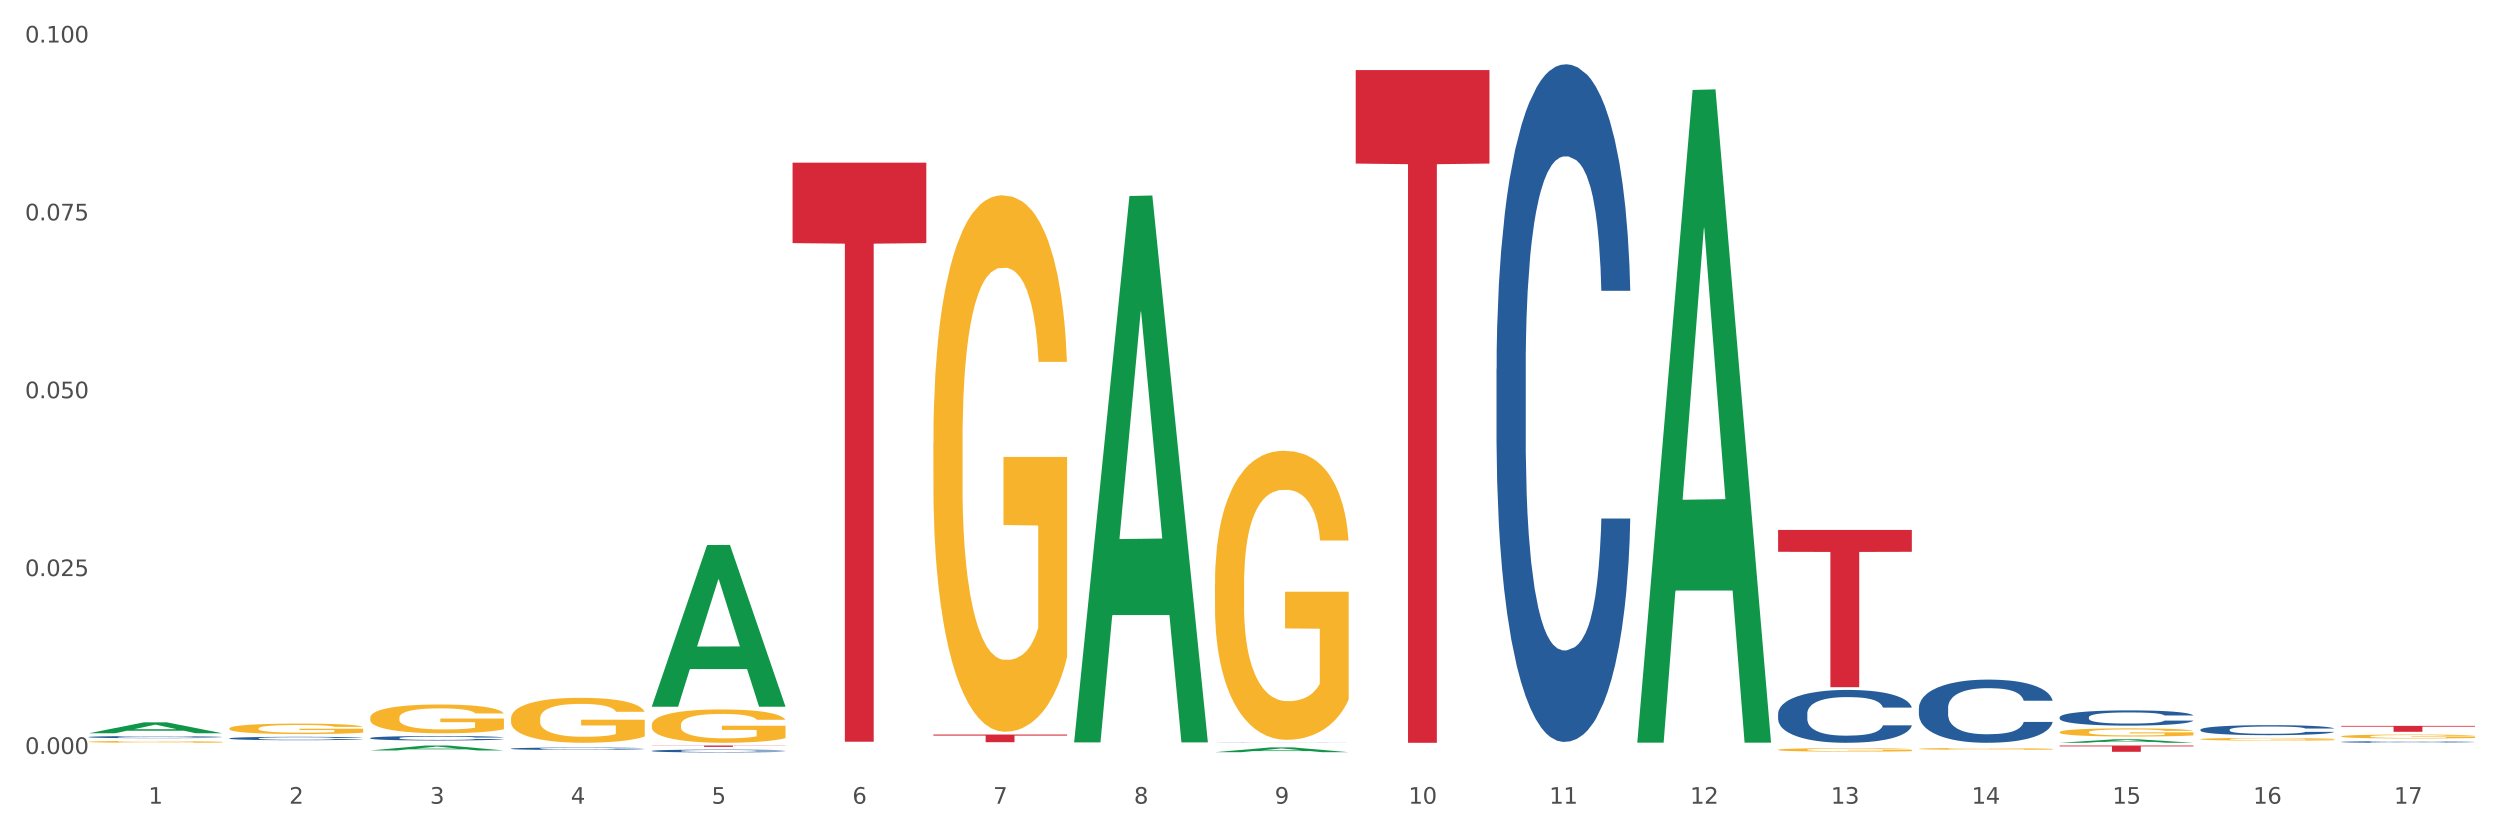 <?xml version="1.0" encoding="utf-8" standalone="no"?>
<!DOCTYPE svg PUBLIC "-//W3C//DTD SVG 1.1//EN"
  "http://www.w3.org/Graphics/SVG/1.1/DTD/svg11.dtd">
<svg xmlns:xlink="http://www.w3.org/1999/xlink" width="1080pt" height="360pt" viewBox="0 0 1080 360" xmlns="http://www.w3.org/2000/svg" version="1.1">
 <rect x="0" y="0" width="1080" height="360" fill="#333333" stroke="none"/>
 <defs>
  <style type="text/css">*{stroke-linejoin: round; stroke-linecap: butt}</style>
 </defs>
 <g id="figure_1">
  <g id="patch_1">
   <path d="M 0 360 
L 1080 360 
L 1080 0 
L 0 0 
z
" style="fill: #ffffff; stroke: #ffffff; stroke-linejoin: miter"/>
  </g>
  <g id="axes_1">
   <g id="matplotlib.axis_1">
    <g id="xtick_1">
     <g id="text_1">
      <!-- 1 -->
      <g style="fill: #4d4d4d" transform="translate(64.119 347.204) scale(0.096 -0.096)">
       <defs>
        <path id="DejaVuSans-31" d="M 794 531 
L 1825 531 
L 1825 4091 
L 703 3866 
L 703 4441 
L 1819 4666 
L 2450 4666 
L 2450 531 
L 3481 531 
L 3481 0 
L 794 0 
L 794 531 
z
" transform="scale(0.016)"/>
       </defs>
       <use xlink:href="#DejaVuSans-31"/>
      </g>
     </g>
    </g>
    <g id="xtick_2">
     <g id="text_2">
      <!-- 2 -->
      <g style="fill: #4d4d4d" transform="translate(124.94 347.204) scale(0.096 -0.096)">
       <defs>
        <path id="DejaVuSans-32" d="M 1228 531 
L 3431 531 
L 3431 0 
L 469 0 
L 469 531 
Q 828 903 1448 1529 
Q 2069 2156 2228 2338 
Q 2531 2678 2651 2914 
Q 2772 3150 2772 3378 
Q 2772 3750 2511 3984 
Q 2250 4219 1831 4219 
Q 1534 4219 1204 4116 
Q 875 4013 500 3803 
L 500 4441 
Q 881 4594 1212 4672 
Q 1544 4750 1819 4750 
Q 2544 4750 2975 4387 
Q 3406 4025 3406 3419 
Q 3406 3131 3298 2873 
Q 3191 2616 2906 2266 
Q 2828 2175 2409 1742 
Q 1991 1309 1228 531 
z
" transform="scale(0.016)"/>
       </defs>
       <use xlink:href="#DejaVuSans-32"/>
      </g>
     </g>
    </g>
    <g id="xtick_3">
     <g id="text_3">
      <!-- 3 -->
      <g style="fill: #4d4d4d" transform="translate(185.761 347.204) scale(0.096 -0.096)">
       <defs>
        <path id="DejaVuSans-33" d="M 2597 2516 
Q 3050 2419 3304 2112 
Q 3559 1806 3559 1356 
Q 3559 666 3084 287 
Q 2609 -91 1734 -91 
Q 1441 -91 1130 -33 
Q 819 25 488 141 
L 488 750 
Q 750 597 1062 519 
Q 1375 441 1716 441 
Q 2309 441 2620 675 
Q 2931 909 2931 1356 
Q 2931 1769 2642 2001 
Q 2353 2234 1838 2234 
L 1294 2234 
L 1294 2753 
L 1863 2753 
Q 2328 2753 2575 2939 
Q 2822 3125 2822 3475 
Q 2822 3834 2567 4026 
Q 2313 4219 1838 4219 
Q 1578 4219 1281 4162 
Q 984 4106 628 3988 
L 628 4550 
Q 988 4650 1302 4700 
Q 1616 4750 1894 4750 
Q 2613 4750 3031 4423 
Q 3450 4097 3450 3541 
Q 3450 3153 3228 2886 
Q 3006 2619 2597 2516 
z
" transform="scale(0.016)"/>
       </defs>
       <use xlink:href="#DejaVuSans-33"/>
      </g>
     </g>
    </g>
    <g id="xtick_4">
     <g id="text_4">
      <!-- 4 -->
      <g style="fill: #4d4d4d" transform="translate(246.582 347.204) scale(0.096 -0.096)">
       <defs>
        <path id="DejaVuSans-34" d="M 2419 4116 
L 825 1625 
L 2419 1625 
L 2419 4116 
z
M 2253 4666 
L 3047 4666 
L 3047 1625 
L 3713 1625 
L 3713 1100 
L 3047 1100 
L 3047 0 
L 2419 0 
L 2419 1100 
L 313 1100 
L 313 1709 
L 2253 4666 
z
" transform="scale(0.016)"/>
       </defs>
       <use xlink:href="#DejaVuSans-34"/>
      </g>
     </g>
    </g>
    <g id="xtick_5">
     <g id="text_5">
      <!-- 5 -->
      <g style="fill: #4d4d4d" transform="translate(307.403 347.204) scale(0.096 -0.096)">
       <defs>
        <path id="DejaVuSans-35" d="M 691 4666 
L 3169 4666 
L 3169 4134 
L 1269 4134 
L 1269 2991 
Q 1406 3038 1543 3061 
Q 1681 3084 1819 3084 
Q 2600 3084 3056 2656 
Q 3513 2228 3513 1497 
Q 3513 744 3044 326 
Q 2575 -91 1722 -91 
Q 1428 -91 1123 -41 
Q 819 9 494 109 
L 494 744 
Q 775 591 1075 516 
Q 1375 441 1709 441 
Q 2250 441 2565 725 
Q 2881 1009 2881 1497 
Q 2881 1984 2565 2268 
Q 2250 2553 1709 2553 
Q 1456 2553 1204 2497 
Q 953 2441 691 2322 
L 691 4666 
z
" transform="scale(0.016)"/>
       </defs>
       <use xlink:href="#DejaVuSans-35"/>
      </g>
     </g>
    </g>
    <g id="xtick_6">
     <g id="text_6">
      <!-- 6 -->
      <g style="fill: #4d4d4d" transform="translate(368.224 347.204) scale(0.096 -0.096)">
       <defs>
        <path id="DejaVuSans-36" d="M 2113 2584 
Q 1688 2584 1439 2293 
Q 1191 2003 1191 1497 
Q 1191 994 1439 701 
Q 1688 409 2113 409 
Q 2538 409 2786 701 
Q 3034 994 3034 1497 
Q 3034 2003 2786 2293 
Q 2538 2584 2113 2584 
z
M 3366 4563 
L 3366 3988 
Q 3128 4100 2886 4159 
Q 2644 4219 2406 4219 
Q 1781 4219 1451 3797 
Q 1122 3375 1075 2522 
Q 1259 2794 1537 2939 
Q 1816 3084 2150 3084 
Q 2853 3084 3261 2657 
Q 3669 2231 3669 1497 
Q 3669 778 3244 343 
Q 2819 -91 2113 -91 
Q 1303 -91 875 529 
Q 447 1150 447 2328 
Q 447 3434 972 4092 
Q 1497 4750 2381 4750 
Q 2619 4750 2861 4703 
Q 3103 4656 3366 4563 
z
" transform="scale(0.016)"/>
       </defs>
       <use xlink:href="#DejaVuSans-36"/>
      </g>
     </g>
    </g>
    <g id="xtick_7">
     <g id="text_7">
      <!-- 7 -->
      <g style="fill: #4d4d4d" transform="translate(429.045 347.204) scale(0.096 -0.096)">
       <defs>
        <path id="DejaVuSans-37" d="M 525 4666 
L 3525 4666 
L 3525 4397 
L 1831 0 
L 1172 0 
L 2766 4134 
L 525 4134 
L 525 4666 
z
" transform="scale(0.016)"/>
       </defs>
       <use xlink:href="#DejaVuSans-37"/>
      </g>
     </g>
    </g>
    <g id="xtick_8">
     <g id="text_8">
      <!-- 8 -->
      <g style="fill: #4d4d4d" transform="translate(489.866 347.204) scale(0.096 -0.096)">
       <defs>
        <path id="DejaVuSans-38" d="M 2034 2216 
Q 1584 2216 1326 1975 
Q 1069 1734 1069 1313 
Q 1069 891 1326 650 
Q 1584 409 2034 409 
Q 2484 409 2743 651 
Q 3003 894 3003 1313 
Q 3003 1734 2745 1975 
Q 2488 2216 2034 2216 
z
M 1403 2484 
Q 997 2584 770 2862 
Q 544 3141 544 3541 
Q 544 4100 942 4425 
Q 1341 4750 2034 4750 
Q 2731 4750 3128 4425 
Q 3525 4100 3525 3541 
Q 3525 3141 3298 2862 
Q 3072 2584 2669 2484 
Q 3125 2378 3379 2068 
Q 3634 1759 3634 1313 
Q 3634 634 3220 271 
Q 2806 -91 2034 -91 
Q 1263 -91 848 271 
Q 434 634 434 1313 
Q 434 1759 690 2068 
Q 947 2378 1403 2484 
z
M 1172 3481 
Q 1172 3119 1398 2916 
Q 1625 2713 2034 2713 
Q 2441 2713 2670 2916 
Q 2900 3119 2900 3481 
Q 2900 3844 2670 4047 
Q 2441 4250 2034 4250 
Q 1625 4250 1398 4047 
Q 1172 3844 1172 3481 
z
" transform="scale(0.016)"/>
       </defs>
       <use xlink:href="#DejaVuSans-38"/>
      </g>
     </g>
    </g>
    <g id="xtick_9">
     <g id="text_9">
      <!-- 9 -->
      <g style="fill: #4d4d4d" transform="translate(550.688 347.204) scale(0.096 -0.096)">
       <defs>
        <path id="DejaVuSans-39" d="M 703 97 
L 703 672 
Q 941 559 1184 500 
Q 1428 441 1663 441 
Q 2288 441 2617 861 
Q 2947 1281 2994 2138 
Q 2813 1869 2534 1725 
Q 2256 1581 1919 1581 
Q 1219 1581 811 2004 
Q 403 2428 403 3163 
Q 403 3881 828 4315 
Q 1253 4750 1959 4750 
Q 2769 4750 3195 4129 
Q 3622 3509 3622 2328 
Q 3622 1225 3098 567 
Q 2575 -91 1691 -91 
Q 1453 -91 1209 -44 
Q 966 3 703 97 
z
M 1959 2075 
Q 2384 2075 2632 2365 
Q 2881 2656 2881 3163 
Q 2881 3666 2632 3958 
Q 2384 4250 1959 4250 
Q 1534 4250 1286 3958 
Q 1038 3666 1038 3163 
Q 1038 2656 1286 2365 
Q 1534 2075 1959 2075 
z
" transform="scale(0.016)"/>
       </defs>
       <use xlink:href="#DejaVuSans-39"/>
      </g>
     </g>
    </g>
    <g id="xtick_10">
     <g id="text_10">
      <!-- 10 -->
      <g style="fill: #4d4d4d" transform="translate(608.455 347.204) scale(0.096 -0.096)">
       <defs>
        <path id="DejaVuSans-30" d="M 2034 4250 
Q 1547 4250 1301 3770 
Q 1056 3291 1056 2328 
Q 1056 1369 1301 889 
Q 1547 409 2034 409 
Q 2525 409 2770 889 
Q 3016 1369 3016 2328 
Q 3016 3291 2770 3770 
Q 2525 4250 2034 4250 
z
M 2034 4750 
Q 2819 4750 3233 4129 
Q 3647 3509 3647 2328 
Q 3647 1150 3233 529 
Q 2819 -91 2034 -91 
Q 1250 -91 836 529 
Q 422 1150 422 2328 
Q 422 3509 836 4129 
Q 1250 4750 2034 4750 
z
" transform="scale(0.016)"/>
       </defs>
       <use xlink:href="#DejaVuSans-31"/>
       <use xlink:href="#DejaVuSans-30" transform="translate(63.623 0)"/>
      </g>
     </g>
    </g>
    <g id="xtick_11">
     <g id="text_11">
      <!-- 11 -->
      <g style="fill: #4d4d4d" transform="translate(669.276 347.204) scale(0.096 -0.096)">
       <use xlink:href="#DejaVuSans-31"/>
       <use xlink:href="#DejaVuSans-31" transform="translate(63.623 0)"/>
      </g>
     </g>
    </g>
    <g id="xtick_12">
     <g id="text_12">
      <!-- 12 -->
      <g style="fill: #4d4d4d" transform="translate(730.097 347.204) scale(0.096 -0.096)">
       <use xlink:href="#DejaVuSans-31"/>
       <use xlink:href="#DejaVuSans-32" transform="translate(63.623 0)"/>
      </g>
     </g>
    </g>
    <g id="xtick_13">
     <g id="text_13">
      <!-- 13 -->
      <g style="fill: #4d4d4d" transform="translate(790.918 347.204) scale(0.096 -0.096)">
       <use xlink:href="#DejaVuSans-31"/>
       <use xlink:href="#DejaVuSans-33" transform="translate(63.623 0)"/>
      </g>
     </g>
    </g>
    <g id="xtick_14">
     <g id="text_14">
      <!-- 14 -->
      <g style="fill: #4d4d4d" transform="translate(851.739 347.204) scale(0.096 -0.096)">
       <use xlink:href="#DejaVuSans-31"/>
       <use xlink:href="#DejaVuSans-34" transform="translate(63.623 0)"/>
      </g>
     </g>
    </g>
    <g id="xtick_15">
     <g id="text_15">
      <!-- 15 -->
      <g style="fill: #4d4d4d" transform="translate(912.56 347.204) scale(0.096 -0.096)">
       <use xlink:href="#DejaVuSans-31"/>
       <use xlink:href="#DejaVuSans-35" transform="translate(63.623 0)"/>
      </g>
     </g>
    </g>
    <g id="xtick_16">
     <g id="text_16">
      <!-- 16 -->
      <g style="fill: #4d4d4d" transform="translate(973.381 347.204) scale(0.096 -0.096)">
       <use xlink:href="#DejaVuSans-31"/>
       <use xlink:href="#DejaVuSans-36" transform="translate(63.623 0)"/>
      </g>
     </g>
    </g>
    <g id="xtick_17">
     <g id="text_17">
      <!-- 17 -->
      <g style="fill: #4d4d4d" transform="translate(1034.202 347.204) scale(0.096 -0.096)">
       <use xlink:href="#DejaVuSans-31"/>
       <use xlink:href="#DejaVuSans-37" transform="translate(63.623 0)"/>
      </g>
     </g>
    </g>
    <g id="xtick_18"/>
    <g id="xtick_19"/>
    <g id="xtick_20"/>
    <g id="xtick_21"/>
    <g id="xtick_22"/>
    <g id="xtick_23"/>
    <g id="xtick_24"/>
    <g id="xtick_25"/>
    <g id="xtick_26"/>
    <g id="xtick_27"/>
    <g id="xtick_28"/>
    <g id="xtick_29"/>
    <g id="xtick_30"/>
    <g id="xtick_31"/>
    <g id="xtick_32"/>
    <g id="xtick_33"/>
   </g>
   <g id="matplotlib.axis_2">
    <g id="ytick_1">
     <g id="text_18">
      <!-- 0.000 -->
      <g style="fill: #4d4d4d" transform="translate(10.8 325.708) scale(0.096 -0.096)">
       <defs>
        <path id="DejaVuSans-2e" d="M 684 794 
L 1344 794 
L 1344 0 
L 684 0 
L 684 794 
z
" transform="scale(0.016)"/>
       </defs>
       <use xlink:href="#DejaVuSans-30"/>
       <use xlink:href="#DejaVuSans-2e" transform="translate(63.623 0)"/>
       <use xlink:href="#DejaVuSans-30" transform="translate(95.41 0)"/>
       <use xlink:href="#DejaVuSans-30" transform="translate(159.033 0)"/>
       <use xlink:href="#DejaVuSans-30" transform="translate(222.656 0)"/>
      </g>
     </g>
    </g>
    <g id="ytick_2">
     <g id="text_19">
      <!-- 0.025 -->
      <g style="fill: #4d4d4d" transform="translate(10.8 248.874) scale(0.096 -0.096)">
       <use xlink:href="#DejaVuSans-30"/>
       <use xlink:href="#DejaVuSans-2e" transform="translate(63.623 0)"/>
       <use xlink:href="#DejaVuSans-30" transform="translate(95.41 0)"/>
       <use xlink:href="#DejaVuSans-32" transform="translate(159.033 0)"/>
       <use xlink:href="#DejaVuSans-35" transform="translate(222.656 0)"/>
      </g>
     </g>
    </g>
    <g id="ytick_3">
     <g id="text_20">
      <!-- 0.050 -->
      <g style="fill: #4d4d4d" transform="translate(10.8 172.04) scale(0.096 -0.096)">
       <use xlink:href="#DejaVuSans-30"/>
       <use xlink:href="#DejaVuSans-2e" transform="translate(63.623 0)"/>
       <use xlink:href="#DejaVuSans-30" transform="translate(95.41 0)"/>
       <use xlink:href="#DejaVuSans-35" transform="translate(159.033 0)"/>
       <use xlink:href="#DejaVuSans-30" transform="translate(222.656 0)"/>
      </g>
     </g>
    </g>
    <g id="ytick_4">
     <g id="text_21">
      <!-- 0.075 -->
      <g style="fill: #4d4d4d" transform="translate(10.8 95.206) scale(0.096 -0.096)">
       <use xlink:href="#DejaVuSans-30"/>
       <use xlink:href="#DejaVuSans-2e" transform="translate(63.623 0)"/>
       <use xlink:href="#DejaVuSans-30" transform="translate(95.41 0)"/>
       <use xlink:href="#DejaVuSans-37" transform="translate(159.033 0)"/>
       <use xlink:href="#DejaVuSans-35" transform="translate(222.656 0)"/>
      </g>
     </g>
    </g>
    <g id="ytick_5">
     <g id="text_22">
      <!-- 0.100 -->
      <g style="fill: #4d4d4d" transform="translate(10.8 18.372) scale(0.096 -0.096)">
       <use xlink:href="#DejaVuSans-30"/>
       <use xlink:href="#DejaVuSans-2e" transform="translate(63.623 0)"/>
       <use xlink:href="#DejaVuSans-31" transform="translate(95.41 0)"/>
       <use xlink:href="#DejaVuSans-30" transform="translate(159.033 0)"/>
       <use xlink:href="#DejaVuSans-30" transform="translate(222.656 0)"/>
      </g>
     </g>
    </g>
    <g id="ytick_6"/>
    <g id="ytick_7"/>
    <g id="ytick_8"/>
    <g id="ytick_9"/>
   </g>
   <g id="PolyCollection_1">
    <path d="M 38.283 316.773 
L 38.343 316.768 
L 62.169 312.051 
L 72.058 312.047 
L 96.063 316.782 
L 84.626 316.782 
L 79.444 315.679 
L 54.843 315.679 
L 54.664 315.697 
L 49.66 316.782 
L 38.283 316.782 
L 38.283 316.773 
L 57.94 315.021 
L 76.346 315.017 
L 67.233 313.056 
L 67.113 313.047 
L 66.994 313.061 
L 57.881 315.017 
L 57.94 315.021 
L 38.283 316.773 
z
" clip-path="url(#p8b6e1ac7a7)" style="fill: #109648"/>
    <path d="M 159.925 324.194 
L 159.985 324.192 
L 183.811 322.062 
L 193.7 322.06 
L 217.705 324.198 
L 206.268 324.198 
L 201.086 323.7 
L 176.485 323.7 
L 176.306 323.708 
L 171.302 324.198 
L 159.925 324.198 
L 159.925 324.194 
L 179.582 323.403 
L 197.988 323.401 
L 188.875 322.516 
L 188.756 322.512 
L 188.636 322.518 
L 179.523 323.401 
L 179.582 323.403 
L 159.925 324.194 
z
" clip-path="url(#p8b6e1ac7a7)" style="fill: #109648"/>
    <path d="M 281.567 305.173 
L 281.627 305.108 
L 305.454 235.459 
L 315.342 235.393 
L 339.347 305.305 
L 327.91 305.305 
L 322.728 289.025 
L 298.127 289.025 
L 297.948 289.287 
L 292.945 305.305 
L 281.567 305.305 
L 281.567 305.173 
L 301.224 279.309 
L 319.631 279.244 
L 310.517 250.294 
L 310.398 250.163 
L 310.279 250.36 
L 301.165 279.244 
L 301.224 279.309 
L 281.567 305.173 
z
" clip-path="url(#p8b6e1ac7a7)" style="fill: #109648"/>
    <path d="M 464.03 320.279 
L 464.09 320.057 
L 487.917 84.671 
L 497.805 84.449 
L 521.81 320.723 
L 510.374 320.723 
L 505.191 265.703 
L 480.59 265.703 
L 480.411 266.591 
L 475.408 320.723 
L 464.03 320.723 
L 464.03 320.279 
L 483.688 232.869 
L 502.094 232.647 
L 492.98 134.81 
L 492.861 134.366 
L 492.742 135.032 
L 483.628 232.647 
L 483.688 232.869 
L 464.03 320.279 
z
" clip-path="url(#p8b6e1ac7a7)" style="fill: #109648"/>
    <path d="M 1011.42 318.113 
L 1011.488 318.111 
L 1011.488 318.055 
L 1011.625 318.007 
L 1012.307 317.89 
L 1013.33 317.794 
L 1014.08 317.743 
L 1014.831 317.701 
L 1015.718 317.659 
L 1016.809 317.615 
L 1018.787 317.552 
L 1020.015 317.519 
L 1021.516 317.485 
L 1024.245 317.435 
L 1026.223 317.407 
L 1028.27 317.384 
L 1031.612 317.356 
L 1033.795 317.343 
L 1036.115 317.334 
L 1038.912 317.328 
L 1041.026 317.326 
L 1045.665 317.331 
L 1049.622 317.345 
L 1051.532 317.356 
L 1053.988 317.375 
L 1055.284 317.387 
L 1057.398 317.412 
L 1059.581 317.445 
L 1061.082 317.472 
L 1063.333 317.525 
L 1065.039 317.578 
L 1066.608 317.643 
L 1067.426 317.688 
L 1068.04 317.73 
L 1068.586 317.779 
L 1069.132 317.855 
L 1056.853 317.855 
L 1056.375 317.8 
L 1055.625 317.749 
L 1054.533 317.699 
L 1053.578 317.668 
L 1051.941 317.629 
L 1050.44 317.605 
L 1048.871 317.586 
L 1046.961 317.57 
L 1045.46 317.563 
L 1043.346 317.556 
L 1039.184 317.558 
L 1036.388 317.57 
L 1034.477 317.586 
L 1033.25 317.6 
L 1032.158 317.615 
L 1030.93 317.637 
L 1029.498 317.67 
L 1028.474 317.699 
L 1027.451 317.737 
L 1026.632 317.774 
L 1025.882 317.817 
L 1025.268 317.864 
L 1024.791 317.912 
L 1024.381 317.971 
L 1024.04 318.069 
L 1024.04 318.282 
L 1024.177 318.33 
L 1024.518 318.394 
L 1024.927 318.442 
L 1025.609 318.5 
L 1026.223 318.538 
L 1027.383 318.594 
L 1028.679 318.641 
L 1029.702 318.671 
L 1030.725 318.695 
L 1032.499 318.73 
L 1034.477 318.758 
L 1036.183 318.775 
L 1038.502 318.79 
L 1040.071 318.796 
L 1041.436 318.8 
L 1044.778 318.8 
L 1047.166 318.795 
L 1049.826 318.784 
L 1051.873 318.77 
L 1053.578 318.753 
L 1055.488 318.725 
L 1056.716 318.699 
L 1056.716 318.374 
L 1041.708 318.372 
L 1041.708 318.156 
L 1069.2 318.156 
L 1069.2 318.79 
L 1068.04 318.823 
L 1066.744 318.852 
L 1065.38 318.879 
L 1063.333 318.911 
L 1060.877 318.942 
L 1058.695 318.964 
L 1056.375 318.983 
L 1053.646 319 
L 1050.099 319.016 
L 1047.916 319.022 
L 1045.188 319.026 
L 1041.981 319.028 
L 1039.184 319.025 
L 1036.456 319.017 
L 1033.591 319.003 
L 1030.794 318.983 
L 1028.679 318.963 
L 1026.564 318.938 
L 1024.313 318.905 
L 1022.539 318.874 
L 1021.175 318.846 
L 1019.674 318.81 
L 1018.037 318.764 
L 1016.809 318.722 
L 1015.718 318.678 
L 1014.558 318.622 
L 1013.739 318.574 
L 1012.921 318.514 
L 1012.443 318.469 
L 1011.898 318.399 
L 1011.488 318.301 
L 1011.42 318.113 
z
" clip-path="url(#p8b6e1ac7a7)" style="fill: #f7b32b"/>
    <path d="M 950.599 319.317 
L 950.667 319.316 
L 950.667 319.277 
L 950.804 319.244 
L 951.486 319.163 
L 952.509 319.096 
L 953.259 319.061 
L 954.01 319.032 
L 954.897 319.003 
L 955.988 318.973 
L 957.966 318.929 
L 959.194 318.906 
L 960.695 318.882 
L 963.424 318.848 
L 965.402 318.828 
L 967.449 318.812 
L 970.791 318.793 
L 972.974 318.784 
L 975.294 318.778 
L 978.09 318.774 
L 980.205 318.773 
L 984.844 318.776 
L 988.801 318.785 
L 990.711 318.793 
L 993.166 318.806 
L 994.463 318.814 
L 996.577 318.832 
L 998.76 318.854 
L 1000.261 318.874 
L 1002.512 318.91 
L 1004.218 318.947 
L 1005.787 318.992 
L 1006.605 319.023 
L 1007.219 319.052 
L 1007.765 319.086 
L 1008.311 319.138 
L 996.032 319.138 
L 995.554 319.101 
L 994.804 319.065 
L 993.712 319.031 
L 992.757 319.009 
L 991.12 318.982 
L 989.619 318.965 
L 988.05 318.952 
L 986.14 318.941 
L 984.639 318.936 
L 982.525 318.932 
L 978.363 318.933 
L 975.566 318.941 
L 973.656 318.952 
L 972.428 318.962 
L 971.337 318.973 
L 970.109 318.988 
L 968.677 319.01 
L 967.653 319.031 
L 966.63 319.057 
L 965.811 319.082 
L 965.061 319.113 
L 964.447 319.145 
L 963.97 319.178 
L 963.56 319.219 
L 963.219 319.287 
L 963.219 319.434 
L 963.356 319.468 
L 963.697 319.512 
L 964.106 319.545 
L 964.788 319.585 
L 965.402 319.612 
L 966.562 319.651 
L 967.858 319.683 
L 968.881 319.703 
L 969.904 319.721 
L 971.678 319.744 
L 973.656 319.764 
L 975.362 319.776 
L 977.681 319.786 
L 979.25 319.791 
L 980.615 319.793 
L 983.957 319.793 
L 986.345 319.79 
L 989.005 319.782 
L 991.052 319.772 
L 992.757 319.761 
L 994.667 319.741 
L 995.895 319.723 
L 995.895 319.498 
L 980.887 319.497 
L 980.887 319.347 
L 1008.379 319.347 
L 1008.379 319.786 
L 1007.219 319.809 
L 1005.923 319.829 
L 1004.559 319.848 
L 1002.512 319.87 
L 1000.056 319.892 
L 997.873 319.907 
L 995.554 319.92 
L 992.825 319.932 
L 989.278 319.942 
L 987.095 319.947 
L 984.366 319.95 
L 981.16 319.951 
L 978.363 319.949 
L 975.635 319.943 
L 972.77 319.934 
L 969.973 319.92 
L 967.858 319.906 
L 965.743 319.889 
L 963.492 319.866 
L 961.718 319.844 
L 960.354 319.825 
L 958.853 319.8 
L 957.216 319.768 
L 955.988 319.739 
L 954.897 319.709 
L 953.737 319.67 
L 952.918 319.637 
L 952.1 319.595 
L 951.622 319.564 
L 951.076 319.515 
L 950.667 319.447 
L 950.599 319.317 
z
" clip-path="url(#p8b6e1ac7a7)" style="fill: #f7b32b"/>
    <path d="M 889.778 316.279 
L 889.846 316.276 
L 889.846 316.16 
L 889.983 316.06 
L 890.665 315.817 
L 891.688 315.617 
L 892.438 315.511 
L 893.189 315.423 
L 894.076 315.336 
L 895.167 315.246 
L 897.145 315.113 
L 898.373 315.046 
L 899.874 314.974 
L 902.603 314.871 
L 904.581 314.813 
L 906.628 314.765 
L 909.97 314.706 
L 912.153 314.681 
L 914.473 314.661 
L 917.269 314.648 
L 919.384 314.645 
L 924.023 314.655 
L 927.98 314.684 
L 929.89 314.706 
L 932.345 314.745 
L 933.642 314.771 
L 935.756 314.823 
L 937.939 314.891 
L 939.44 314.949 
L 941.691 315.058 
L 943.397 315.168 
L 944.966 315.304 
L 945.784 315.398 
L 946.398 315.485 
L 946.944 315.585 
L 947.49 315.743 
L 935.211 315.743 
L 934.733 315.63 
L 933.983 315.523 
L 932.891 315.42 
L 931.936 315.356 
L 930.299 315.275 
L 928.798 315.223 
L 927.229 315.184 
L 925.319 315.152 
L 923.818 315.136 
L 921.704 315.123 
L 917.542 315.126 
L 914.745 315.152 
L 912.835 315.184 
L 911.607 315.213 
L 910.516 315.246 
L 909.288 315.291 
L 907.855 315.359 
L 906.832 315.42 
L 905.809 315.498 
L 904.99 315.575 
L 904.24 315.666 
L 903.626 315.762 
L 903.148 315.863 
L 902.739 315.985 
L 902.398 316.189 
L 902.398 316.631 
L 902.534 316.731 
L 902.876 316.864 
L 903.285 316.964 
L 903.967 317.083 
L 904.581 317.164 
L 905.741 317.28 
L 907.037 317.377 
L 908.06 317.438 
L 909.083 317.49 
L 910.857 317.561 
L 912.835 317.619 
L 914.541 317.655 
L 916.86 317.687 
L 918.429 317.7 
L 919.793 317.707 
L 923.136 317.707 
L 925.524 317.697 
L 928.184 317.674 
L 930.231 317.645 
L 931.936 317.61 
L 933.846 317.551 
L 935.074 317.497 
L 935.074 316.822 
L 920.066 316.818 
L 920.066 316.37 
L 947.558 316.37 
L 947.558 317.687 
L 946.398 317.755 
L 945.102 317.816 
L 943.738 317.871 
L 941.691 317.939 
L 939.235 318.004 
L 937.052 318.049 
L 934.733 318.088 
L 932.004 318.123 
L 928.457 318.155 
L 926.274 318.168 
L 923.545 318.178 
L 920.339 318.181 
L 917.542 318.175 
L 914.814 318.159 
L 911.948 318.13 
L 909.152 318.088 
L 907.037 318.046 
L 904.922 317.994 
L 902.671 317.926 
L 900.897 317.862 
L 899.533 317.803 
L 898.032 317.729 
L 896.395 317.632 
L 895.167 317.545 
L 894.076 317.455 
L 892.916 317.338 
L 892.097 317.238 
L 891.279 317.112 
L 890.801 317.019 
L 890.255 316.873 
L 889.846 316.67 
L 889.778 316.279 
z
" clip-path="url(#p8b6e1ac7a7)" style="fill: #f7b32b"/>
    <path d="M 828.957 323.487 
L 829.025 323.486 
L 829.025 323.46 
L 829.161 323.438 
L 829.844 323.384 
L 830.867 323.339 
L 831.617 323.315 
L 832.368 323.296 
L 833.254 323.276 
L 834.346 323.256 
L 836.324 323.226 
L 837.552 323.211 
L 839.053 323.195 
L 841.782 323.172 
L 843.76 323.159 
L 845.806 323.148 
L 849.149 323.135 
L 851.332 323.13 
L 853.651 323.125 
L 856.448 323.122 
L 858.563 323.122 
L 863.202 323.124 
L 867.158 323.13 
L 869.069 323.135 
L 871.524 323.144 
L 872.82 323.15 
L 874.935 323.161 
L 877.118 323.177 
L 878.619 323.19 
L 880.87 323.214 
L 882.576 323.239 
L 884.145 323.269 
L 884.963 323.29 
L 885.577 323.309 
L 886.123 323.332 
L 886.669 323.367 
L 874.389 323.367 
L 873.912 323.342 
L 873.162 323.318 
L 872.07 323.295 
L 871.115 323.281 
L 869.478 323.263 
L 867.977 323.251 
L 866.408 323.242 
L 864.498 323.235 
L 862.997 323.231 
L 860.882 323.229 
L 856.721 323.229 
L 853.924 323.235 
L 852.014 323.242 
L 850.786 323.249 
L 849.695 323.256 
L 848.467 323.266 
L 847.034 323.281 
L 846.011 323.295 
L 844.988 323.312 
L 844.169 323.33 
L 843.419 323.35 
L 842.805 323.372 
L 842.327 323.394 
L 841.918 323.421 
L 841.577 323.467 
L 841.577 323.566 
L 841.713 323.588 
L 842.055 323.618 
L 842.464 323.64 
L 843.146 323.667 
L 843.76 323.685 
L 844.92 323.711 
L 846.216 323.733 
L 847.239 323.746 
L 848.262 323.758 
L 850.036 323.774 
L 852.014 323.787 
L 853.72 323.795 
L 856.039 323.802 
L 857.608 323.805 
L 858.972 323.806 
L 862.315 323.806 
L 864.703 323.804 
L 867.363 323.799 
L 869.41 323.793 
L 871.115 323.785 
L 873.025 323.772 
L 874.253 323.759 
L 874.253 323.608 
L 859.245 323.608 
L 859.245 323.507 
L 886.737 323.507 
L 886.737 323.802 
L 885.577 323.817 
L 884.281 323.831 
L 882.917 323.843 
L 880.87 323.858 
L 878.414 323.873 
L 876.231 323.883 
L 873.912 323.892 
L 871.183 323.9 
L 867.636 323.907 
L 865.453 323.91 
L 862.724 323.912 
L 859.518 323.913 
L 856.721 323.911 
L 853.993 323.908 
L 851.127 323.901 
L 848.331 323.892 
L 846.216 323.882 
L 844.101 323.871 
L 841.85 323.856 
L 840.076 323.841 
L 838.712 323.828 
L 837.211 323.811 
L 835.574 323.79 
L 834.346 323.77 
L 833.254 323.75 
L 832.095 323.724 
L 831.276 323.702 
L 830.458 323.673 
L 829.98 323.653 
L 829.434 323.62 
L 829.025 323.575 
L 828.957 323.487 
z
" clip-path="url(#p8b6e1ac7a7)" style="fill: #f7b32b"/>
    <path d="M 1011.42 313.573 
L 1069.2 313.573 
L 1069.2 313.931 
L 1046.471 313.933 
L 1046.471 316.149 
L 1034.012 316.149 
L 1034.012 313.933 
L 1011.42 313.931 
L 1011.42 313.575 
L 1011.42 313.573 
z
" clip-path="url(#p8b6e1ac7a7)" style="fill: #d62839"/>
    <path d="M 889.778 322.06 
L 947.558 322.06 
L 947.558 322.438 
L 924.829 322.441 
L 924.829 324.778 
L 912.37 324.778 
L 912.37 322.441 
L 889.778 322.438 
L 889.778 322.063 
L 889.778 322.06 
z
" clip-path="url(#p8b6e1ac7a7)" style="fill: #d62839"/>
    <path d="M 768.136 228.937 
L 825.916 228.937 
L 825.916 238.378 
L 803.187 238.441 
L 803.187 296.868 
L 790.727 296.868 
L 790.727 238.441 
L 768.136 238.378 
L 768.136 229.001 
L 768.136 228.937 
z
" clip-path="url(#p8b6e1ac7a7)" style="fill: #d62839"/>
    <path d="M 585.673 30.276 
L 643.453 30.276 
L 643.453 70.66 
L 620.724 70.933 
L 620.724 320.877 
L 608.264 320.877 
L 608.264 70.933 
L 585.673 70.66 
L 585.673 30.549 
L 585.673 30.276 
z
" clip-path="url(#p8b6e1ac7a7)" style="fill: #d62839"/>
    <path d="M 38.283 318.384 
L 38.351 318.384 
L 38.351 318.359 
L 38.556 318.327 
L 39.307 318.266 
L 40.264 318.22 
L 41.903 318.166 
L 42.791 318.144 
L 43.952 318.119 
L 46.342 318.078 
L 49.074 318.044 
L 50.986 318.025 
L 52.421 318.012 
L 55.631 317.991 
L 57.475 317.981 
L 59.387 317.974 
L 61.026 317.968 
L 63.758 317.962 
L 65.944 317.96 
L 68.471 317.959 
L 70.588 317.96 
L 73.388 317.963 
L 77.486 317.974 
L 79.057 317.98 
L 81.174 317.99 
L 83.36 318.004 
L 85.135 318.018 
L 87.184 318.038 
L 89.302 318.064 
L 91.35 318.096 
L 92.785 318.127 
L 93.946 318.159 
L 94.97 318.198 
L 95.722 318.24 
L 96.063 318.275 
L 83.564 318.275 
L 83.223 318.243 
L 82.54 318.209 
L 81.857 318.186 
L 81.106 318.166 
L 79.945 318.145 
L 78.92 318.131 
L 77.213 318.115 
L 75.642 318.104 
L 74.344 318.098 
L 72.773 318.093 
L 69.427 318.088 
L 67.036 318.088 
L 65.534 318.089 
L 63.69 318.094 
L 62.119 318.1 
L 60.275 318.11 
L 58.841 318.121 
L 57.406 318.136 
L 56.587 318.147 
L 55.357 318.166 
L 54.538 318.181 
L 53.445 318.208 
L 52.83 318.227 
L 51.738 318.276 
L 51.26 318.313 
L 51.055 318.338 
L 50.918 318.365 
L 50.918 318.5 
L 51.328 318.561 
L 51.669 318.587 
L 52.216 318.616 
L 53.24 318.654 
L 54.743 318.692 
L 56.314 318.718 
L 57.611 318.735 
L 58.841 318.747 
L 60.07 318.756 
L 61.573 318.765 
L 62.802 318.77 
L 64.646 318.776 
L 66.832 318.778 
L 68.539 318.778 
L 72.022 318.774 
L 73.593 318.769 
L 75.096 318.763 
L 76.735 318.754 
L 78.032 318.744 
L 78.784 318.736 
L 80.013 318.719 
L 80.969 318.702 
L 81.789 318.682 
L 82.335 318.665 
L 82.95 318.639 
L 83.428 318.609 
L 83.564 318.594 
L 96.063 318.594 
L 95.79 318.625 
L 95.312 318.655 
L 94.356 318.696 
L 93.604 318.719 
L 92.443 318.748 
L 91.214 318.772 
L 89.506 318.799 
L 87.936 318.819 
L 86.296 318.836 
L 84.521 318.852 
L 81.311 318.873 
L 80.15 318.879 
L 77.691 318.89 
L 75.779 318.896 
L 72.978 318.902 
L 70.11 318.905 
L 67.105 318.906 
L 64.441 318.904 
L 61.504 318.899 
L 59.66 318.894 
L 57.611 318.886 
L 55.221 318.874 
L 52.967 318.859 
L 50.85 318.842 
L 48.869 318.822 
L 47.025 318.8 
L 44.635 318.763 
L 42.859 318.726 
L 41.561 318.692 
L 40.673 318.664 
L 39.786 318.628 
L 39.307 318.602 
L 38.556 318.542 
L 38.283 318.486 
L 38.283 318.384 
z
" clip-path="url(#p8b6e1ac7a7)" style="fill: #255c99"/>
    <path d="M 99.104 318.964 
L 99.172 318.963 
L 99.172 318.925 
L 99.377 318.874 
L 100.129 318.78 
L 101.085 318.709 
L 102.724 318.626 
L 103.612 318.591 
L 104.773 318.552 
L 107.163 318.489 
L 109.895 318.435 
L 111.807 318.405 
L 113.242 318.387 
L 116.452 318.353 
L 118.296 318.338 
L 120.208 318.326 
L 121.847 318.318 
L 124.579 318.309 
L 126.765 318.305 
L 129.292 318.303 
L 131.409 318.305 
L 134.209 318.31 
L 138.307 318.326 
L 139.878 318.336 
L 141.995 318.352 
L 144.181 318.373 
L 145.956 318.395 
L 148.005 318.426 
L 150.123 318.466 
L 152.172 318.517 
L 153.606 318.564 
L 154.767 318.614 
L 155.791 318.674 
L 156.543 318.74 
L 156.884 318.795 
L 144.386 318.795 
L 144.044 318.745 
L 143.361 318.691 
L 142.678 318.655 
L 141.927 318.626 
L 140.766 318.592 
L 139.741 318.571 
L 138.034 318.545 
L 136.463 318.529 
L 135.165 318.52 
L 133.594 318.512 
L 130.248 318.503 
L 127.857 318.503 
L 126.355 318.506 
L 124.511 318.513 
L 122.94 318.522 
L 121.096 318.538 
L 119.662 318.556 
L 118.227 318.579 
L 117.408 318.595 
L 116.179 318.624 
L 115.359 318.649 
L 114.266 318.69 
L 113.652 318.72 
L 112.559 318.796 
L 112.081 318.853 
L 111.876 318.892 
L 111.739 318.935 
L 111.739 319.144 
L 112.149 319.238 
L 112.49 319.278 
L 113.037 319.324 
L 114.061 319.383 
L 115.564 319.441 
L 117.135 319.483 
L 118.432 319.508 
L 119.662 319.527 
L 120.891 319.542 
L 122.394 319.555 
L 123.623 319.563 
L 125.467 319.571 
L 127.653 319.575 
L 129.36 319.575 
L 132.843 319.569 
L 134.414 319.562 
L 135.917 319.552 
L 137.556 319.538 
L 138.853 319.522 
L 139.605 319.509 
L 140.834 319.484 
L 141.79 319.457 
L 142.61 319.426 
L 143.156 319.399 
L 143.771 319.359 
L 144.249 319.313 
L 144.386 319.289 
L 156.884 319.289 
L 156.611 319.338 
L 156.133 319.385 
L 155.177 319.448 
L 154.425 319.484 
L 153.264 319.528 
L 152.035 319.566 
L 150.327 319.608 
L 148.757 319.638 
L 147.117 319.665 
L 145.342 319.689 
L 142.132 319.723 
L 140.971 319.732 
L 138.512 319.749 
L 136.6 319.758 
L 133.799 319.767 
L 130.931 319.773 
L 127.926 319.774 
L 125.262 319.771 
L 122.325 319.763 
L 120.481 319.755 
L 118.432 319.743 
L 116.042 319.724 
L 113.788 319.702 
L 111.671 319.675 
L 109.69 319.644 
L 107.846 319.609 
L 105.456 319.551 
L 103.68 319.495 
L 102.382 319.442 
L 101.494 319.398 
L 100.607 319.342 
L 100.129 319.303 
L 99.377 319.209 
L 99.104 319.121 
L 99.104 318.964 
z
" clip-path="url(#p8b6e1ac7a7)" style="fill: #255c99"/>
    <path d="M 159.925 318.83 
L 159.993 318.828 
L 159.993 318.778 
L 160.198 318.711 
L 160.95 318.587 
L 161.906 318.493 
L 163.545 318.383 
L 164.433 318.336 
L 165.594 318.285 
L 167.984 318.201 
L 170.716 318.13 
L 172.629 318.091 
L 174.063 318.067 
L 177.273 318.022 
L 179.117 318.003 
L 181.029 317.987 
L 182.668 317.976 
L 185.4 317.964 
L 187.586 317.958 
L 190.113 317.957 
L 192.23 317.958 
L 195.03 317.965 
L 199.128 317.987 
L 200.699 317.999 
L 202.816 318.02 
L 205.002 318.049 
L 206.777 318.077 
L 208.826 318.118 
L 210.944 318.171 
L 212.993 318.239 
L 214.427 318.301 
L 215.588 318.367 
L 216.612 318.446 
L 217.364 318.533 
L 217.705 318.606 
L 205.207 318.606 
L 204.865 318.54 
L 204.182 318.469 
L 203.499 318.422 
L 202.748 318.383 
L 201.587 318.338 
L 200.562 318.31 
L 198.855 318.276 
L 197.284 318.255 
L 195.986 318.242 
L 194.416 318.232 
L 191.069 318.221 
L 188.679 318.221 
L 187.176 318.225 
L 185.332 318.233 
L 183.761 318.246 
L 181.917 318.267 
L 180.483 318.29 
L 179.049 318.32 
L 178.229 318.342 
L 177 318.381 
L 176.18 318.413 
L 175.087 318.468 
L 174.473 318.507 
L 173.38 318.608 
L 172.902 318.682 
L 172.697 318.734 
L 172.56 318.791 
L 172.56 319.068 
L 172.97 319.192 
L 173.312 319.245 
L 173.858 319.306 
L 174.882 319.384 
L 176.385 319.46 
L 177.956 319.515 
L 179.253 319.549 
L 180.483 319.574 
L 181.712 319.593 
L 183.215 319.611 
L 184.444 319.621 
L 186.288 319.632 
L 188.474 319.637 
L 190.181 319.637 
L 193.664 319.629 
L 195.235 319.62 
L 196.738 319.607 
L 198.377 319.588 
L 199.674 319.566 
L 200.426 319.55 
L 201.655 319.517 
L 202.611 319.481 
L 203.431 319.44 
L 203.977 319.405 
L 204.592 319.352 
L 205.07 319.291 
L 205.207 319.259 
L 217.705 319.259 
L 217.432 319.323 
L 216.954 319.385 
L 215.998 319.469 
L 215.246 319.517 
L 214.085 319.575 
L 212.856 319.625 
L 211.149 319.68 
L 209.578 319.721 
L 207.939 319.756 
L 206.163 319.788 
L 202.953 319.833 
L 201.792 319.845 
L 199.333 319.866 
L 197.421 319.879 
L 194.62 319.891 
L 191.752 319.898 
L 188.747 319.9 
L 186.083 319.897 
L 183.146 319.886 
L 181.302 319.875 
L 179.253 319.859 
L 176.863 319.834 
L 174.609 319.804 
L 172.492 319.769 
L 170.511 319.728 
L 168.667 319.682 
L 166.277 319.606 
L 164.501 319.531 
L 163.203 319.462 
L 162.316 319.403 
L 161.428 319.329 
L 160.95 319.277 
L 160.198 319.153 
L 159.925 319.038 
L 159.925 318.83 
z
" clip-path="url(#p8b6e1ac7a7)" style="fill: #255c99"/>
    <path d="M 220.746 310.436 
L 220.814 310.419 
L 220.814 309.78 
L 220.951 309.23 
L 221.633 307.9 
L 222.656 306.801 
L 223.407 306.215 
L 224.157 305.736 
L 225.044 305.257 
L 226.135 304.761 
L 228.114 304.034 
L 229.342 303.661 
L 230.842 303.271 
L 233.571 302.703 
L 235.549 302.384 
L 237.596 302.118 
L 240.938 301.799 
L 243.121 301.657 
L 245.441 301.551 
L 248.238 301.48 
L 250.352 301.462 
L 254.991 301.515 
L 258.948 301.675 
L 260.858 301.799 
L 263.314 302.012 
L 264.61 302.154 
L 266.725 302.437 
L 268.908 302.81 
L 270.408 303.129 
L 272.66 303.732 
L 274.365 304.335 
L 275.934 305.08 
L 276.753 305.594 
L 277.367 306.073 
L 277.912 306.623 
L 278.458 307.492 
L 266.179 307.492 
L 265.701 306.871 
L 264.951 306.286 
L 263.859 305.719 
L 262.904 305.364 
L 261.267 304.92 
L 259.766 304.637 
L 258.197 304.424 
L 256.287 304.247 
L 254.787 304.158 
L 252.672 304.087 
L 248.511 304.105 
L 245.714 304.247 
L 243.804 304.424 
L 242.576 304.583 
L 241.484 304.761 
L 240.256 305.009 
L 238.824 305.382 
L 237.8 305.719 
L 236.777 306.144 
L 235.959 306.57 
L 235.208 307.067 
L 234.594 307.599 
L 234.117 308.148 
L 233.707 308.822 
L 233.366 309.94 
L 233.366 312.37 
L 233.503 312.92 
L 233.844 313.647 
L 234.253 314.197 
L 234.935 314.853 
L 235.549 315.296 
L 236.709 315.935 
L 238.005 316.467 
L 239.028 316.804 
L 240.052 317.088 
L 241.825 317.478 
L 243.804 317.797 
L 245.509 317.992 
L 247.828 318.169 
L 249.397 318.24 
L 250.762 318.276 
L 254.104 318.276 
L 256.492 318.223 
L 259.152 318.098 
L 261.199 317.939 
L 262.904 317.744 
L 264.815 317.425 
L 266.042 317.123 
L 266.042 313.416 
L 251.035 313.398 
L 251.035 310.933 
L 278.526 310.933 
L 278.526 318.169 
L 277.367 318.542 
L 276.07 318.879 
L 274.706 319.18 
L 272.66 319.553 
L 270.204 319.908 
L 268.021 320.156 
L 265.701 320.369 
L 262.973 320.564 
L 259.425 320.741 
L 257.242 320.812 
L 254.514 320.865 
L 251.308 320.883 
L 248.511 320.848 
L 245.782 320.759 
L 242.917 320.599 
L 240.12 320.369 
L 238.005 320.138 
L 235.89 319.854 
L 233.639 319.482 
L 231.866 319.127 
L 230.501 318.808 
L 229 318.4 
L 227.363 317.868 
L 226.135 317.389 
L 225.044 316.892 
L 223.884 316.254 
L 223.066 315.704 
L 222.247 315.012 
L 221.769 314.498 
L 221.224 313.7 
L 220.814 312.583 
L 220.746 310.436 
z
" clip-path="url(#p8b6e1ac7a7)" style="fill: #f7b32b"/>
    <path d="M 403.209 317.313 
L 460.989 317.313 
L 460.989 317.775 
L 438.261 317.778 
L 438.261 320.639 
L 425.801 320.639 
L 425.801 317.778 
L 403.209 317.775 
L 403.209 317.316 
L 403.209 317.313 
z
" clip-path="url(#p8b6e1ac7a7)" style="fill: #d62839"/>
    <path d="M 342.388 70.265 
L 400.168 70.265 
L 400.168 105.028 
L 377.44 105.263 
L 377.44 320.422 
L 364.98 320.422 
L 364.98 105.263 
L 342.388 105.028 
L 342.388 70.499 
L 342.388 70.265 
z
" clip-path="url(#p8b6e1ac7a7)" style="fill: #d62839"/>
    <path d="M 281.567 322.06 
L 339.347 322.06 
L 339.347 322.143 
L 316.619 322.143 
L 316.619 322.653 
L 304.159 322.653 
L 304.159 322.143 
L 281.567 322.143 
L 281.567 322.061 
L 281.567 322.06 
z
" clip-path="url(#p8b6e1ac7a7)" style="fill: #d62839"/>
    <path d="M 38.283 322.06 
L 96.063 322.06 
L 96.063 322.063 
L 73.334 322.063 
L 73.334 322.078 
L 60.875 322.078 
L 60.875 322.063 
L 38.283 322.063 
L 38.283 322.06 
L 38.283 322.06 
z
" clip-path="url(#p8b6e1ac7a7)" style="fill: #d62839"/>
    <path d="M 1011.42 320.51 
L 1011.488 320.509 
L 1011.488 320.492 
L 1011.693 320.468 
L 1012.444 320.425 
L 1013.401 320.392 
L 1015.04 320.354 
L 1015.928 320.338 
L 1017.089 320.32 
L 1019.479 320.291 
L 1022.211 320.266 
L 1024.123 320.252 
L 1025.558 320.244 
L 1028.768 320.228 
L 1030.612 320.221 
L 1032.524 320.216 
L 1034.163 320.212 
L 1036.895 320.208 
L 1039.081 320.206 
L 1041.608 320.205 
L 1043.725 320.206 
L 1046.525 320.208 
L 1050.623 320.216 
L 1052.194 320.22 
L 1054.311 320.227 
L 1056.497 320.237 
L 1058.272 320.247 
L 1060.321 320.261 
L 1062.439 320.28 
L 1064.487 320.304 
L 1065.922 320.325 
L 1067.083 320.348 
L 1068.107 320.376 
L 1068.859 320.406 
L 1069.2 320.432 
L 1056.701 320.432 
L 1056.36 320.409 
L 1055.677 320.384 
L 1054.994 320.367 
L 1054.243 320.354 
L 1053.082 320.338 
L 1052.057 320.328 
L 1050.35 320.317 
L 1048.779 320.309 
L 1047.481 320.305 
L 1045.91 320.301 
L 1042.564 320.297 
L 1040.173 320.297 
L 1038.671 320.299 
L 1036.827 320.302 
L 1035.256 320.306 
L 1033.412 320.313 
L 1031.978 320.322 
L 1030.543 320.332 
L 1029.724 320.339 
L 1028.494 320.353 
L 1027.675 320.364 
L 1026.582 320.383 
L 1025.967 320.397 
L 1024.875 320.432 
L 1024.397 320.458 
L 1024.192 320.476 
L 1024.055 320.496 
L 1024.055 320.593 
L 1024.465 320.636 
L 1024.806 320.655 
L 1025.353 320.676 
L 1026.377 320.703 
L 1027.88 320.73 
L 1029.451 320.749 
L 1030.748 320.76 
L 1031.978 320.769 
L 1033.207 320.776 
L 1034.71 320.782 
L 1035.939 320.786 
L 1037.783 320.79 
L 1039.969 320.791 
L 1041.676 320.791 
L 1045.159 320.788 
L 1046.73 320.785 
L 1048.233 320.781 
L 1049.872 320.774 
L 1051.169 320.767 
L 1051.921 320.761 
L 1053.15 320.749 
L 1054.106 320.737 
L 1054.926 320.723 
L 1055.472 320.71 
L 1056.087 320.692 
L 1056.565 320.671 
L 1056.701 320.66 
L 1069.2 320.66 
L 1068.927 320.682 
L 1068.449 320.704 
L 1067.493 320.733 
L 1066.741 320.749 
L 1065.58 320.77 
L 1064.351 320.787 
L 1062.643 320.806 
L 1061.073 320.821 
L 1059.433 320.833 
L 1057.658 320.844 
L 1054.448 320.86 
L 1053.287 320.864 
L 1050.828 320.871 
L 1048.916 320.876 
L 1046.115 320.88 
L 1043.247 320.882 
L 1040.242 320.883 
L 1037.578 320.882 
L 1034.641 320.878 
L 1032.797 320.874 
L 1030.748 320.869 
L 1028.358 320.86 
L 1026.104 320.85 
L 1023.987 320.837 
L 1022.006 320.823 
L 1020.162 320.807 
L 1017.772 320.78 
L 1015.996 320.754 
L 1014.698 320.73 
L 1013.81 320.71 
L 1012.923 320.684 
L 1012.444 320.666 
L 1011.693 320.622 
L 1011.42 320.582 
L 1011.42 320.51 
z
" clip-path="url(#p8b6e1ac7a7)" style="fill: #255c99"/>
    <path d="M 768.136 308.307 
L 768.204 308.286 
L 768.204 307.702 
L 768.409 306.909 
L 769.16 305.449 
L 770.116 304.344 
L 771.756 303.051 
L 772.643 302.509 
L 773.804 301.904 
L 776.195 300.924 
L 778.927 300.089 
L 780.839 299.63 
L 782.273 299.338 
L 785.483 298.817 
L 787.327 298.588 
L 789.24 298.4 
L 790.879 298.275 
L 793.611 298.129 
L 795.796 298.066 
L 798.323 298.045 
L 800.441 298.066 
L 803.241 298.15 
L 807.339 298.4 
L 808.91 298.546 
L 811.027 298.796 
L 813.212 299.13 
L 814.988 299.464 
L 817.037 299.943 
L 819.154 300.569 
L 821.203 301.362 
L 822.637 302.091 
L 823.799 302.863 
L 824.823 303.802 
L 825.574 304.824 
L 825.916 305.679 
L 813.417 305.679 
L 813.076 304.907 
L 812.393 304.073 
L 811.71 303.51 
L 810.959 303.051 
L 809.797 302.529 
L 808.773 302.196 
L 807.066 301.799 
L 805.495 301.549 
L 804.197 301.403 
L 802.626 301.278 
L 799.28 301.153 
L 796.889 301.153 
L 795.387 301.195 
L 793.543 301.299 
L 791.972 301.445 
L 790.128 301.695 
L 788.693 301.966 
L 787.259 302.321 
L 786.44 302.571 
L 785.21 303.03 
L 784.391 303.405 
L 783.298 304.052 
L 782.683 304.511 
L 781.59 305.7 
L 781.112 306.576 
L 780.907 307.18 
L 780.771 307.848 
L 780.771 311.101 
L 781.181 312.561 
L 781.522 313.187 
L 782.069 313.896 
L 783.093 314.814 
L 784.596 315.711 
L 786.166 316.357 
L 787.464 316.754 
L 788.693 317.046 
L 789.923 317.275 
L 791.425 317.483 
L 792.655 317.609 
L 794.499 317.734 
L 796.684 317.796 
L 798.392 317.796 
L 801.875 317.692 
L 803.446 317.588 
L 804.948 317.442 
L 806.587 317.212 
L 807.885 316.962 
L 808.636 316.774 
L 809.866 316.378 
L 810.822 315.961 
L 811.641 315.481 
L 812.188 315.064 
L 812.803 314.438 
L 813.281 313.729 
L 813.417 313.354 
L 825.916 313.354 
L 825.643 314.105 
L 825.164 314.835 
L 824.208 315.815 
L 823.457 316.378 
L 822.296 317.066 
L 821.067 317.65 
L 819.359 318.297 
L 817.788 318.777 
L 816.149 319.194 
L 814.373 319.569 
L 811.163 320.091 
L 810.002 320.237 
L 807.544 320.487 
L 805.631 320.633 
L 802.831 320.779 
L 799.963 320.862 
L 796.957 320.883 
L 794.294 320.841 
L 791.357 320.716 
L 789.513 320.591 
L 787.464 320.403 
L 785.074 320.111 
L 782.82 319.757 
L 780.703 319.34 
L 778.722 318.86 
L 776.878 318.318 
L 774.487 317.421 
L 772.712 316.545 
L 771.414 315.732 
L 770.526 315.043 
L 769.638 314.167 
L 769.16 313.562 
L 768.409 312.103 
L 768.136 310.747 
L 768.136 308.307 
z
" clip-path="url(#p8b6e1ac7a7)" style="fill: #255c99"/>
    <path d="M 99.104 314.689 
L 99.172 314.685 
L 99.172 314.536 
L 99.309 314.408 
L 99.991 314.098 
L 101.014 313.841 
L 101.765 313.705 
L 102.515 313.593 
L 103.402 313.481 
L 104.493 313.365 
L 106.472 313.196 
L 107.699 313.109 
L 109.2 313.018 
L 111.929 312.885 
L 113.907 312.811 
L 115.954 312.749 
L 119.296 312.674 
L 121.479 312.641 
L 123.799 312.616 
L 126.596 312.6 
L 128.71 312.596 
L 133.349 312.608 
L 137.306 312.645 
L 139.216 312.674 
L 141.672 312.724 
L 142.968 312.757 
L 145.082 312.823 
L 147.265 312.91 
L 148.766 312.985 
L 151.017 313.125 
L 152.723 313.266 
L 154.292 313.44 
L 155.11 313.56 
L 155.724 313.671 
L 156.27 313.8 
L 156.816 314.002 
L 144.537 314.002 
L 144.059 313.858 
L 143.309 313.721 
L 142.217 313.589 
L 141.262 313.506 
L 139.625 313.403 
L 138.124 313.336 
L 136.555 313.287 
L 134.645 313.245 
L 133.144 313.225 
L 131.03 313.208 
L 126.868 313.212 
L 124.072 313.245 
L 122.161 313.287 
L 120.934 313.324 
L 119.842 313.365 
L 118.614 313.423 
L 117.182 313.51 
L 116.158 313.589 
L 115.135 313.688 
L 114.317 313.787 
L 113.566 313.903 
L 112.952 314.027 
L 112.475 314.156 
L 112.065 314.313 
L 111.724 314.573 
L 111.724 315.14 
L 111.861 315.268 
L 112.202 315.438 
L 112.611 315.566 
L 113.293 315.719 
L 113.907 315.823 
L 115.067 315.972 
L 116.363 316.096 
L 117.386 316.175 
L 118.41 316.241 
L 120.183 316.332 
L 122.161 316.406 
L 123.867 316.452 
L 126.186 316.493 
L 127.755 316.51 
L 129.12 316.518 
L 132.462 316.518 
L 134.85 316.506 
L 137.51 316.477 
L 139.557 316.439 
L 141.262 316.394 
L 143.172 316.319 
L 144.4 316.249 
L 144.4 315.384 
L 129.393 315.38 
L 129.393 314.805 
L 156.884 314.805 
L 156.884 316.493 
L 155.724 316.58 
L 154.428 316.659 
L 153.064 316.729 
L 151.017 316.816 
L 148.562 316.899 
L 146.379 316.957 
L 144.059 317.006 
L 141.331 317.052 
L 137.783 317.093 
L 135.6 317.11 
L 132.872 317.122 
L 129.665 317.126 
L 126.868 317.118 
L 124.14 317.097 
L 121.275 317.06 
L 118.478 317.006 
L 116.363 316.952 
L 114.248 316.886 
L 111.997 316.799 
L 110.223 316.717 
L 108.859 316.642 
L 107.358 316.547 
L 105.721 316.423 
L 104.493 316.311 
L 103.402 316.195 
L 102.242 316.046 
L 101.423 315.918 
L 100.605 315.757 
L 100.127 315.637 
L 99.582 315.451 
L 99.172 315.19 
L 99.104 314.689 
z
" clip-path="url(#p8b6e1ac7a7)" style="fill: #f7b32b"/>
    <path d="M 38.283 320.453 
L 38.351 320.452 
L 38.351 320.426 
L 38.488 320.403 
L 39.17 320.348 
L 40.193 320.303 
L 40.943 320.279 
L 41.694 320.259 
L 42.581 320.24 
L 43.672 320.219 
L 45.65 320.189 
L 46.878 320.174 
L 48.379 320.158 
L 51.108 320.134 
L 53.086 320.121 
L 55.133 320.11 
L 58.475 320.097 
L 60.658 320.091 
L 62.978 320.087 
L 65.775 320.084 
L 67.889 320.083 
L 72.528 320.086 
L 76.485 320.092 
L 78.395 320.097 
L 80.851 320.106 
L 82.147 320.112 
L 84.261 320.123 
L 86.444 320.139 
L 87.945 320.152 
L 90.196 320.177 
L 91.902 320.202 
L 93.471 320.232 
L 94.289 320.253 
L 94.903 320.273 
L 95.449 320.296 
L 95.995 320.332 
L 83.716 320.332 
L 83.238 320.306 
L 82.488 320.282 
L 81.396 320.259 
L 80.441 320.244 
L 78.804 320.226 
L 77.303 320.214 
L 75.734 320.205 
L 73.824 320.198 
L 72.323 320.194 
L 70.209 320.191 
L 66.047 320.192 
L 63.251 320.198 
L 61.34 320.205 
L 60.113 320.212 
L 59.021 320.219 
L 57.793 320.229 
L 56.361 320.245 
L 55.337 320.259 
L 54.314 320.276 
L 53.495 320.294 
L 52.745 320.314 
L 52.131 320.336 
L 51.654 320.359 
L 51.244 320.386 
L 50.903 320.432 
L 50.903 320.533 
L 51.04 320.555 
L 51.381 320.585 
L 51.79 320.608 
L 52.472 320.635 
L 53.086 320.653 
L 54.246 320.679 
L 55.542 320.701 
L 56.565 320.715 
L 57.588 320.727 
L 59.362 320.743 
L 61.34 320.756 
L 63.046 320.764 
L 65.365 320.771 
L 66.934 320.774 
L 68.299 320.776 
L 71.641 320.776 
L 74.029 320.774 
L 76.689 320.768 
L 78.736 320.762 
L 80.441 320.754 
L 82.351 320.741 
L 83.579 320.728 
L 83.579 320.576 
L 68.571 320.575 
L 68.571 320.473 
L 96.063 320.473 
L 96.063 320.771 
L 94.903 320.787 
L 93.607 320.801 
L 92.243 320.813 
L 90.196 320.828 
L 87.741 320.843 
L 85.558 320.853 
L 83.238 320.862 
L 80.509 320.87 
L 76.962 320.877 
L 74.779 320.88 
L 72.051 320.882 
L 68.844 320.883 
L 66.047 320.882 
L 63.319 320.878 
L 60.454 320.871 
L 57.657 320.862 
L 55.542 320.852 
L 53.427 320.841 
L 51.176 320.825 
L 49.402 320.811 
L 48.038 320.798 
L 46.537 320.781 
L 44.9 320.759 
L 43.672 320.739 
L 42.581 320.719 
L 41.421 320.692 
L 40.602 320.67 
L 39.784 320.641 
L 39.306 320.62 
L 38.761 320.587 
L 38.351 320.541 
L 38.283 320.453 
z
" clip-path="url(#p8b6e1ac7a7)" style="fill: #f7b32b"/>
    <path d="M 646.494 159.309 
L 646.562 159.042 
L 646.562 151.556 
L 646.767 141.396 
L 647.518 122.681 
L 648.474 108.511 
L 650.113 91.935 
L 651.001 84.983 
L 652.162 77.23 
L 654.553 64.664 
L 657.285 53.97 
L 659.197 48.088 
L 660.631 44.345 
L 663.841 37.661 
L 665.685 34.72 
L 667.598 32.313 
L 669.237 30.709 
L 671.969 28.838 
L 674.154 28.036 
L 676.681 27.768 
L 678.799 28.036 
L 681.599 29.105 
L 685.697 32.313 
L 687.267 34.185 
L 689.385 37.393 
L 691.57 41.671 
L 693.346 45.949 
L 695.395 52.098 
L 697.512 60.119 
L 699.561 70.279 
L 700.995 79.636 
L 702.156 89.528 
L 703.181 101.56 
L 703.932 114.66 
L 704.274 125.622 
L 691.775 125.622 
L 691.434 115.73 
L 690.751 105.035 
L 690.068 97.817 
L 689.316 91.935 
L 688.155 85.251 
L 687.131 80.973 
L 685.423 75.893 
L 683.853 72.685 
L 682.555 70.813 
L 680.984 69.209 
L 677.637 67.605 
L 675.247 67.605 
L 673.744 68.14 
L 671.9 69.476 
L 670.33 71.348 
L 668.486 74.556 
L 667.051 78.032 
L 665.617 82.577 
L 664.797 85.785 
L 663.568 91.667 
L 662.749 96.48 
L 661.656 104.768 
L 661.041 110.65 
L 659.948 125.889 
L 659.47 137.118 
L 659.265 144.872 
L 659.129 153.427 
L 659.129 195.136 
L 659.539 213.851 
L 659.88 221.872 
L 660.426 230.962 
L 661.451 242.726 
L 662.953 254.222 
L 664.524 262.51 
L 665.822 267.59 
L 667.051 271.333 
L 668.281 274.274 
L 669.783 276.948 
L 671.013 278.552 
L 672.857 280.156 
L 675.042 280.958 
L 676.75 280.958 
L 680.233 279.621 
L 681.804 278.284 
L 683.306 276.413 
L 684.945 273.472 
L 686.243 270.264 
L 686.994 267.857 
L 688.224 262.778 
L 689.18 257.43 
L 689.999 251.281 
L 690.546 245.934 
L 691.16 237.913 
L 691.639 228.823 
L 691.775 224.01 
L 704.274 224.01 
L 704 233.635 
L 703.522 242.993 
L 702.566 255.559 
L 701.815 262.778 
L 700.654 271.6 
L 699.424 279.087 
L 697.717 287.375 
L 696.146 293.524 
L 694.507 298.871 
L 692.731 303.684 
L 689.521 310.368 
L 688.36 312.239 
L 685.901 315.447 
L 683.989 317.319 
L 681.189 319.19 
L 678.32 320.26 
L 675.315 320.527 
L 672.652 319.993 
L 669.715 318.388 
L 667.871 316.784 
L 665.822 314.378 
L 663.431 310.635 
L 661.178 306.09 
L 659.06 300.743 
L 657.08 294.593 
L 655.236 287.642 
L 652.845 276.146 
L 651.07 264.916 
L 649.772 254.489 
L 648.884 245.667 
L 647.996 234.437 
L 647.518 226.684 
L 646.767 207.969 
L 646.494 190.59 
L 646.494 159.309 
z
" clip-path="url(#p8b6e1ac7a7)" style="fill: #255c99"/>
    <path d="M 524.851 320.835 
L 524.92 320.834 
L 524.92 320.832 
L 525.125 320.829 
L 525.876 320.823 
L 526.832 320.819 
L 528.471 320.814 
L 529.359 320.812 
L 530.52 320.81 
L 532.911 320.806 
L 535.643 320.803 
L 537.555 320.801 
L 538.989 320.8 
L 542.199 320.798 
L 544.043 320.797 
L 545.956 320.796 
L 547.595 320.796 
L 550.327 320.795 
L 552.512 320.795 
L 555.039 320.795 
L 557.156 320.795 
L 559.957 320.795 
L 564.054 320.796 
L 565.625 320.797 
L 567.743 320.798 
L 569.928 320.799 
L 571.704 320.8 
L 573.753 320.802 
L 575.87 320.805 
L 577.919 320.808 
L 579.353 320.811 
L 580.514 320.814 
L 581.539 320.817 
L 582.29 320.821 
L 582.632 320.824 
L 570.133 320.824 
L 569.792 320.821 
L 569.109 320.818 
L 568.426 320.816 
L 567.674 320.814 
L 566.513 320.812 
L 565.489 320.811 
L 563.781 320.809 
L 562.21 320.808 
L 560.913 320.808 
L 559.342 320.807 
L 555.995 320.807 
L 553.605 320.807 
L 552.102 320.807 
L 550.258 320.807 
L 548.687 320.808 
L 546.843 320.809 
L 545.409 320.81 
L 543.975 320.811 
L 543.155 320.812 
L 541.926 320.814 
L 541.106 320.816 
L 540.014 320.818 
L 539.399 320.82 
L 538.306 320.824 
L 537.828 320.828 
L 537.623 320.83 
L 537.487 320.833 
L 537.487 320.845 
L 537.896 320.851 
L 538.238 320.853 
L 538.784 320.856 
L 539.809 320.86 
L 541.311 320.863 
L 542.882 320.866 
L 544.18 320.867 
L 545.409 320.868 
L 546.639 320.869 
L 548.141 320.87 
L 549.37 320.87 
L 551.214 320.871 
L 553.4 320.871 
L 555.107 320.871 
L 558.591 320.871 
L 560.162 320.87 
L 561.664 320.87 
L 563.303 320.869 
L 564.601 320.868 
L 565.352 320.867 
L 566.582 320.866 
L 567.538 320.864 
L 568.357 320.862 
L 568.904 320.861 
L 569.518 320.858 
L 569.996 320.855 
L 570.133 320.854 
L 582.632 320.854 
L 582.358 320.857 
L 581.88 320.86 
L 580.924 320.864 
L 580.173 320.866 
L 579.012 320.868 
L 577.782 320.871 
L 576.075 320.873 
L 574.504 320.875 
L 572.865 320.877 
L 571.089 320.878 
L 567.879 320.88 
L 566.718 320.881 
L 564.259 320.882 
L 562.347 320.882 
L 559.547 320.883 
L 556.678 320.883 
L 553.673 320.883 
L 551.01 320.883 
L 548.073 320.882 
L 546.229 320.882 
L 544.18 320.881 
L 541.789 320.88 
L 539.536 320.879 
L 537.418 320.877 
L 535.438 320.875 
L 533.594 320.873 
L 531.203 320.87 
L 529.427 320.866 
L 528.13 320.863 
L 527.242 320.861 
L 526.354 320.857 
L 525.876 320.855 
L 525.125 320.849 
L 524.851 320.844 
L 524.851 320.835 
z
" clip-path="url(#p8b6e1ac7a7)" style="fill: #255c99"/>
    <path d="M 281.567 324.376 
L 281.636 324.375 
L 281.636 324.344 
L 281.84 324.301 
L 282.592 324.224 
L 283.548 324.165 
L 285.187 324.096 
L 286.075 324.067 
L 287.236 324.035 
L 289.626 323.983 
L 292.358 323.938 
L 294.271 323.914 
L 295.705 323.899 
L 298.915 323.871 
L 300.759 323.859 
L 302.671 323.849 
L 304.31 323.842 
L 307.042 323.834 
L 309.228 323.831 
L 311.755 323.83 
L 313.872 323.831 
L 316.672 323.835 
L 320.77 323.849 
L 322.341 323.856 
L 324.458 323.87 
L 326.644 323.887 
L 328.42 323.905 
L 330.469 323.931 
L 332.586 323.964 
L 334.635 324.006 
L 336.069 324.045 
L 337.23 324.086 
L 338.254 324.136 
L 339.006 324.19 
L 339.347 324.236 
L 326.849 324.236 
L 326.507 324.195 
L 325.824 324.151 
L 325.141 324.121 
L 324.39 324.096 
L 323.229 324.068 
L 322.204 324.051 
L 320.497 324.03 
L 318.926 324.016 
L 317.629 324.008 
L 316.058 324.002 
L 312.711 323.995 
L 310.321 323.995 
L 308.818 323.997 
L 306.974 324.003 
L 305.403 324.011 
L 303.559 324.024 
L 302.125 324.038 
L 300.691 324.057 
L 299.871 324.071 
L 298.642 324.095 
L 297.822 324.115 
L 296.729 324.149 
L 296.115 324.174 
L 295.022 324.237 
L 294.544 324.284 
L 294.339 324.316 
L 294.202 324.351 
L 294.202 324.525 
L 294.612 324.602 
L 294.954 324.636 
L 295.5 324.673 
L 296.524 324.722 
L 298.027 324.77 
L 299.598 324.804 
L 300.896 324.825 
L 302.125 324.841 
L 303.354 324.853 
L 304.857 324.864 
L 306.086 324.871 
L 307.93 324.878 
L 310.116 324.881 
L 311.823 324.881 
L 315.306 324.875 
L 316.877 324.87 
L 318.38 324.862 
L 320.019 324.85 
L 321.317 324.836 
L 322.068 324.826 
L 323.297 324.805 
L 324.253 324.783 
L 325.073 324.758 
L 325.619 324.735 
L 326.234 324.702 
L 326.712 324.664 
L 326.849 324.644 
L 339.347 324.644 
L 339.074 324.684 
L 338.596 324.723 
L 337.64 324.775 
L 336.889 324.805 
L 335.727 324.842 
L 334.498 324.873 
L 332.791 324.908 
L 331.22 324.933 
L 329.581 324.955 
L 327.805 324.975 
L 324.595 325.003 
L 323.434 325.011 
L 320.975 325.024 
L 319.063 325.032 
L 316.263 325.04 
L 313.394 325.044 
L 310.389 325.045 
L 307.725 325.043 
L 304.789 325.036 
L 302.944 325.03 
L 300.896 325.02 
L 298.505 325.004 
L 296.251 324.985 
L 294.134 324.963 
L 292.153 324.937 
L 290.309 324.909 
L 287.919 324.861 
L 286.143 324.814 
L 284.846 324.771 
L 283.958 324.734 
L 283.07 324.688 
L 282.592 324.656 
L 281.84 324.578 
L 281.567 324.506 
L 281.567 324.376 
z
" clip-path="url(#p8b6e1ac7a7)" style="fill: #255c99"/>
    <path d="M 220.746 323.412 
L 220.814 323.411 
L 220.814 323.384 
L 221.019 323.348 
L 221.771 323.28 
L 222.727 323.228 
L 224.366 323.168 
L 225.254 323.143 
L 226.415 323.115 
L 228.805 323.069 
L 231.537 323.031 
L 233.45 323.009 
L 234.884 322.996 
L 238.094 322.972 
L 239.938 322.961 
L 241.85 322.952 
L 243.489 322.946 
L 246.221 322.94 
L 248.407 322.937 
L 250.934 322.936 
L 253.051 322.937 
L 255.851 322.941 
L 259.949 322.952 
L 261.52 322.959 
L 263.637 322.971 
L 265.823 322.986 
L 267.599 323.002 
L 269.647 323.024 
L 271.765 323.053 
L 273.814 323.09 
L 275.248 323.124 
L 276.409 323.16 
L 277.433 323.203 
L 278.185 323.251 
L 278.526 323.29 
L 266.028 323.29 
L 265.686 323.255 
L 265.003 323.216 
L 264.32 323.19 
L 263.569 323.168 
L 262.408 323.144 
L 261.383 323.129 
L 259.676 323.11 
L 258.105 323.099 
L 256.807 323.092 
L 255.237 323.086 
L 251.89 323.08 
L 249.5 323.08 
L 247.997 323.082 
L 246.153 323.087 
L 244.582 323.094 
L 242.738 323.105 
L 241.304 323.118 
L 239.87 323.134 
L 239.05 323.146 
L 237.821 323.167 
L 237.001 323.185 
L 235.908 323.215 
L 235.294 323.236 
L 234.201 323.291 
L 233.723 323.332 
L 233.518 323.36 
L 233.381 323.391 
L 233.381 323.542 
L 233.791 323.61 
L 234.133 323.639 
L 234.679 323.672 
L 235.703 323.715 
L 237.206 323.756 
L 238.777 323.786 
L 240.074 323.805 
L 241.304 323.818 
L 242.533 323.829 
L 244.036 323.839 
L 245.265 323.844 
L 247.109 323.85 
L 249.295 323.853 
L 251.002 323.853 
L 254.485 323.848 
L 256.056 323.844 
L 257.559 323.837 
L 259.198 323.826 
L 260.496 323.814 
L 261.247 323.806 
L 262.476 323.787 
L 263.432 323.768 
L 264.252 323.746 
L 264.798 323.726 
L 265.413 323.697 
L 265.891 323.664 
L 266.028 323.647 
L 278.526 323.647 
L 278.253 323.682 
L 277.775 323.716 
L 276.819 323.761 
L 276.067 323.787 
L 274.906 323.819 
L 273.677 323.846 
L 271.97 323.876 
L 270.399 323.899 
L 268.76 323.918 
L 266.984 323.936 
L 263.774 323.96 
L 262.613 323.967 
L 260.154 323.978 
L 258.242 323.985 
L 255.442 323.992 
L 252.573 323.996 
L 249.568 323.997 
L 246.904 323.995 
L 243.967 323.989 
L 242.123 323.983 
L 240.074 323.974 
L 237.684 323.961 
L 235.43 323.944 
L 233.313 323.925 
L 231.332 323.903 
L 229.488 323.877 
L 227.098 323.836 
L 225.322 323.795 
L 224.024 323.757 
L 223.137 323.725 
L 222.249 323.685 
L 221.771 323.657 
L 221.019 323.589 
L 220.746 323.526 
L 220.746 323.412 
z
" clip-path="url(#p8b6e1ac7a7)" style="fill: #255c99"/>
    <path d="M 768.136 323.905 
L 768.204 323.904 
L 768.204 323.854 
L 768.34 323.812 
L 769.023 323.709 
L 770.046 323.624 
L 770.796 323.578 
L 771.547 323.541 
L 772.433 323.504 
L 773.525 323.466 
L 775.503 323.409 
L 776.731 323.381 
L 778.232 323.35 
L 780.961 323.306 
L 782.939 323.282 
L 784.985 323.261 
L 788.328 323.236 
L 790.511 323.225 
L 792.83 323.217 
L 795.627 323.212 
L 797.742 323.21 
L 802.381 323.214 
L 806.337 323.227 
L 808.247 323.236 
L 810.703 323.253 
L 811.999 323.264 
L 814.114 323.286 
L 816.297 323.315 
L 817.798 323.339 
L 820.049 323.386 
L 821.755 323.433 
L 823.323 323.49 
L 824.142 323.53 
L 824.756 323.567 
L 825.302 323.61 
L 825.848 323.677 
L 813.568 323.677 
L 813.091 323.629 
L 812.341 323.584 
L 811.249 323.54 
L 810.294 323.512 
L 808.657 323.478 
L 807.156 323.456 
L 805.587 323.44 
L 803.677 323.426 
L 802.176 323.419 
L 800.061 323.414 
L 795.9 323.415 
L 793.103 323.426 
L 791.193 323.44 
L 789.965 323.452 
L 788.874 323.466 
L 787.646 323.485 
L 786.213 323.514 
L 785.19 323.54 
L 784.167 323.573 
L 783.348 323.606 
L 782.598 323.644 
L 781.984 323.685 
L 781.506 323.728 
L 781.097 323.78 
L 780.756 323.867 
L 780.756 324.055 
L 780.892 324.098 
L 781.233 324.154 
L 781.643 324.196 
L 782.325 324.247 
L 782.939 324.282 
L 784.099 324.331 
L 785.395 324.372 
L 786.418 324.398 
L 787.441 324.42 
L 789.215 324.45 
L 791.193 324.475 
L 792.899 324.49 
L 795.218 324.504 
L 796.787 324.51 
L 798.151 324.512 
L 801.494 324.512 
L 803.882 324.508 
L 806.542 324.499 
L 808.589 324.486 
L 810.294 324.471 
L 812.204 324.446 
L 813.432 324.423 
L 813.432 324.136 
L 798.424 324.135 
L 798.424 323.944 
L 825.916 323.944 
L 825.916 324.504 
L 824.756 324.533 
L 823.46 324.559 
L 822.096 324.582 
L 820.049 324.611 
L 817.593 324.639 
L 815.41 324.658 
L 813.091 324.674 
L 810.362 324.689 
L 806.815 324.703 
L 804.632 324.709 
L 801.903 324.713 
L 798.697 324.714 
L 795.9 324.711 
L 793.171 324.705 
L 790.306 324.692 
L 787.509 324.674 
L 785.395 324.656 
L 783.28 324.635 
L 781.029 324.606 
L 779.255 324.578 
L 777.891 324.553 
L 776.39 324.522 
L 774.753 324.481 
L 773.525 324.444 
L 772.433 324.405 
L 771.274 324.356 
L 770.455 324.313 
L 769.637 324.26 
L 769.159 324.22 
L 768.613 324.158 
L 768.204 324.071 
L 768.136 323.905 
z
" clip-path="url(#p8b6e1ac7a7)" style="fill: #f7b32b"/>
    <path d="M 524.851 252.443 
L 524.92 252.329 
L 524.92 248.224 
L 525.056 244.688 
L 525.738 236.135 
L 526.762 229.064 
L 527.512 225.3 
L 528.262 222.221 
L 529.149 219.141 
L 530.241 215.948 
L 532.219 211.272 
L 533.447 208.877 
L 534.948 206.368 
L 537.676 202.718 
L 539.655 200.666 
L 541.701 198.955 
L 545.044 196.902 
L 547.227 195.99 
L 549.546 195.305 
L 552.343 194.849 
L 554.458 194.735 
L 559.097 195.077 
L 563.053 196.104 
L 564.963 196.902 
L 567.419 198.271 
L 568.715 199.183 
L 570.83 201.008 
L 573.013 203.403 
L 574.514 205.456 
L 576.765 209.333 
L 578.47 213.211 
L 580.039 218.001 
L 580.858 221.308 
L 581.472 224.388 
L 582.018 227.923 
L 582.563 233.511 
L 570.284 233.511 
L 569.807 229.52 
L 569.056 225.756 
L 567.965 222.107 
L 567.01 219.826 
L 565.373 216.974 
L 563.872 215.15 
L 562.303 213.781 
L 560.393 212.641 
L 558.892 212.07 
L 556.777 211.614 
L 552.616 211.728 
L 549.819 212.641 
L 547.909 213.781 
L 546.681 214.808 
L 545.59 215.948 
L 544.362 217.545 
L 542.929 219.94 
L 541.906 222.107 
L 540.883 224.844 
L 540.064 227.581 
L 539.314 230.774 
L 538.7 234.196 
L 538.222 237.731 
L 537.813 242.065 
L 537.472 249.25 
L 537.472 264.875 
L 537.608 268.41 
L 537.949 273.086 
L 538.359 276.622 
L 539.041 280.841 
L 539.655 283.693 
L 540.814 287.798 
L 542.11 291.22 
L 543.134 293.387 
L 544.157 295.211 
L 545.931 297.721 
L 547.909 299.773 
L 549.614 301.028 
L 551.934 302.168 
L 553.503 302.625 
L 554.867 302.853 
L 558.21 302.853 
L 560.597 302.511 
L 563.258 301.712 
L 565.304 300.686 
L 567.01 299.431 
L 568.92 297.378 
L 570.148 295.44 
L 570.148 271.604 
L 555.14 271.489 
L 555.14 255.637 
L 582.632 255.637 
L 582.632 302.168 
L 581.472 304.563 
L 580.176 306.73 
L 578.811 308.669 
L 576.765 311.064 
L 574.309 313.345 
L 572.126 314.942 
L 569.807 316.31 
L 567.078 317.565 
L 563.531 318.705 
L 561.348 319.162 
L 558.619 319.504 
L 555.413 319.618 
L 552.616 319.39 
L 549.887 318.819 
L 547.022 317.793 
L 544.225 316.31 
L 542.11 314.828 
L 539.996 313.003 
L 537.745 310.608 
L 535.971 308.327 
L 534.607 306.274 
L 533.106 303.651 
L 531.469 300.23 
L 530.241 297.15 
L 529.149 293.957 
L 527.989 289.851 
L 527.171 286.316 
L 526.352 281.868 
L 525.875 278.56 
L 525.329 273.428 
L 524.92 266.243 
L 524.851 252.443 
z
" clip-path="url(#p8b6e1ac7a7)" style="fill: #f7b32b"/>
    <path d="M 403.209 191.459 
L 403.278 191.248 
L 403.278 183.627 
L 403.414 177.065 
L 404.096 161.19 
L 405.119 148.066 
L 405.87 141.081 
L 406.62 135.366 
L 407.507 129.65 
L 408.599 123.724 
L 410.577 115.045 
L 411.805 110.6 
L 413.306 105.943 
L 416.034 99.169 
L 418.013 95.359 
L 420.059 92.184 
L 423.402 88.374 
L 425.585 86.68 
L 427.904 85.41 
L 430.701 84.564 
L 432.816 84.352 
L 437.454 84.987 
L 441.411 86.892 
L 443.321 88.374 
L 445.777 90.914 
L 447.073 92.607 
L 449.188 95.994 
L 451.371 100.439 
L 452.872 104.249 
L 455.123 111.446 
L 456.828 118.643 
L 458.397 127.534 
L 459.216 133.672 
L 459.83 139.387 
L 460.375 145.949 
L 460.921 156.321 
L 448.642 156.321 
L 448.165 148.913 
L 447.414 141.928 
L 446.323 135.154 
L 445.368 130.92 
L 443.73 125.629 
L 442.23 122.242 
L 440.661 119.702 
L 438.751 117.585 
L 437.25 116.527 
L 435.135 115.68 
L 430.974 115.892 
L 428.177 117.585 
L 426.267 119.702 
L 425.039 121.607 
L 423.947 123.724 
L 422.72 126.687 
L 421.287 131.132 
L 420.264 135.154 
L 419.24 140.234 
L 418.422 145.314 
L 417.671 151.241 
L 417.057 157.591 
L 416.58 164.153 
L 416.171 172.197 
L 415.83 185.532 
L 415.83 214.532 
L 415.966 221.094 
L 416.307 229.772 
L 416.716 236.334 
L 417.399 244.166 
L 418.013 249.458 
L 419.172 257.078 
L 420.468 263.429 
L 421.492 267.45 
L 422.515 270.837 
L 424.289 275.494 
L 426.267 279.304 
L 427.972 281.633 
L 430.292 283.749 
L 431.861 284.596 
L 433.225 285.019 
L 436.568 285.019 
L 438.955 284.384 
L 441.616 282.903 
L 443.662 280.998 
L 445.368 278.669 
L 447.278 274.859 
L 448.506 271.261 
L 448.506 227.021 
L 433.498 226.809 
L 433.498 197.386 
L 460.989 197.386 
L 460.989 283.749 
L 459.83 288.195 
L 458.534 292.216 
L 457.169 295.815 
L 455.123 300.26 
L 452.667 304.493 
L 450.484 307.457 
L 448.165 309.997 
L 445.436 312.325 
L 441.889 314.442 
L 439.706 315.289 
L 436.977 315.924 
L 433.771 316.136 
L 430.974 315.712 
L 428.245 314.654 
L 425.38 312.749 
L 422.583 309.997 
L 420.468 307.245 
L 418.354 303.858 
L 416.102 299.413 
L 414.329 295.18 
L 412.964 291.37 
L 411.464 286.501 
L 409.826 280.151 
L 408.599 274.436 
L 407.507 268.509 
L 406.347 260.889 
L 405.529 254.327 
L 404.71 246.071 
L 404.233 239.933 
L 403.687 230.407 
L 403.278 217.072 
L 403.209 191.459 
z
" clip-path="url(#p8b6e1ac7a7)" style="fill: #f7b32b"/>
    <path d="M 281.567 313.137 
L 281.635 313.124 
L 281.635 312.65 
L 281.772 312.242 
L 282.454 311.256 
L 283.477 310.441 
L 284.228 310.007 
L 284.978 309.651 
L 285.865 309.296 
L 286.956 308.928 
L 288.935 308.389 
L 290.163 308.113 
L 291.663 307.823 
L 294.392 307.403 
L 296.37 307.166 
L 298.417 306.969 
L 301.76 306.732 
L 303.943 306.627 
L 306.262 306.548 
L 309.059 306.495 
L 311.174 306.482 
L 315.812 306.521 
L 319.769 306.64 
L 321.679 306.732 
L 324.135 306.89 
L 325.431 306.995 
L 327.546 307.205 
L 329.729 307.481 
L 331.229 307.718 
L 333.481 308.165 
L 335.186 308.613 
L 336.755 309.165 
L 337.574 309.546 
L 338.188 309.901 
L 338.733 310.309 
L 339.279 310.954 
L 327 310.954 
L 326.522 310.493 
L 325.772 310.059 
L 324.681 309.638 
L 323.726 309.375 
L 322.088 309.047 
L 320.588 308.836 
L 319.019 308.678 
L 317.108 308.547 
L 315.608 308.481 
L 313.493 308.428 
L 309.332 308.442 
L 306.535 308.547 
L 304.625 308.678 
L 303.397 308.797 
L 302.305 308.928 
L 301.077 309.112 
L 299.645 309.388 
L 298.622 309.638 
L 297.598 309.954 
L 296.78 310.27 
L 296.029 310.638 
L 295.415 311.032 
L 294.938 311.44 
L 294.529 311.94 
L 294.187 312.768 
L 294.187 314.57 
L 294.324 314.978 
L 294.665 315.517 
L 295.074 315.925 
L 295.756 316.411 
L 296.37 316.74 
L 297.53 317.214 
L 298.826 317.608 
L 299.849 317.858 
L 300.873 318.069 
L 302.646 318.358 
L 304.625 318.595 
L 306.33 318.739 
L 308.649 318.871 
L 310.218 318.923 
L 311.583 318.95 
L 314.925 318.95 
L 317.313 318.91 
L 319.974 318.818 
L 322.02 318.7 
L 323.726 318.555 
L 325.636 318.318 
L 326.863 318.095 
L 326.863 315.346 
L 311.856 315.333 
L 311.856 313.505 
L 339.347 313.505 
L 339.347 318.871 
L 338.188 319.147 
L 336.891 319.397 
L 335.527 319.621 
L 333.481 319.897 
L 331.025 320.16 
L 328.842 320.344 
L 326.522 320.502 
L 323.794 320.646 
L 320.246 320.778 
L 318.063 320.83 
L 315.335 320.87 
L 312.129 320.883 
L 309.332 320.857 
L 306.603 320.791 
L 303.738 320.673 
L 300.941 320.502 
L 298.826 320.331 
L 296.711 320.12 
L 294.46 319.844 
L 292.687 319.581 
L 291.322 319.344 
L 289.822 319.042 
L 288.184 318.647 
L 286.956 318.292 
L 285.865 317.924 
L 284.705 317.45 
L 283.887 317.043 
L 283.068 316.53 
L 282.591 316.148 
L 282.045 315.557 
L 281.635 314.728 
L 281.567 313.137 
z
" clip-path="url(#p8b6e1ac7a7)" style="fill: #f7b32b"/>
    <path d="M 159.925 310.09 
L 159.993 310.079 
L 159.993 309.67 
L 160.13 309.318 
L 160.812 308.466 
L 161.835 307.762 
L 162.586 307.388 
L 163.336 307.081 
L 164.223 306.774 
L 165.314 306.456 
L 167.293 305.991 
L 168.52 305.752 
L 170.021 305.502 
L 172.75 305.139 
L 174.728 304.935 
L 176.775 304.764 
L 180.117 304.56 
L 182.3 304.469 
L 184.62 304.401 
L 187.417 304.355 
L 189.531 304.344 
L 194.17 304.378 
L 198.127 304.48 
L 200.037 304.56 
L 202.493 304.696 
L 203.789 304.787 
L 205.904 304.969 
L 208.087 305.207 
L 209.587 305.412 
L 211.838 305.798 
L 213.544 306.184 
L 215.113 306.661 
L 215.931 306.99 
L 216.545 307.297 
L 217.091 307.649 
L 217.637 308.205 
L 205.358 308.205 
L 204.88 307.808 
L 204.13 307.433 
L 203.038 307.07 
L 202.083 306.842 
L 200.446 306.559 
L 198.945 306.377 
L 197.376 306.241 
L 195.466 306.127 
L 193.966 306.07 
L 191.851 306.025 
L 187.69 306.036 
L 184.893 306.127 
L 182.983 306.241 
L 181.755 306.343 
L 180.663 306.456 
L 179.435 306.615 
L 178.003 306.854 
L 176.979 307.07 
L 175.956 307.342 
L 175.138 307.615 
L 174.387 307.933 
L 173.773 308.273 
L 173.296 308.625 
L 172.886 309.057 
L 172.545 309.772 
L 172.545 311.328 
L 172.682 311.68 
L 173.023 312.146 
L 173.432 312.498 
L 174.114 312.918 
L 174.728 313.202 
L 175.888 313.611 
L 177.184 313.952 
L 178.207 314.167 
L 179.231 314.349 
L 181.004 314.599 
L 182.983 314.803 
L 184.688 314.928 
L 187.007 315.042 
L 188.576 315.087 
L 189.941 315.11 
L 193.283 315.11 
L 195.671 315.076 
L 198.331 314.996 
L 200.378 314.894 
L 202.083 314.769 
L 203.993 314.565 
L 205.221 314.372 
L 205.221 311.998 
L 190.214 311.987 
L 190.214 310.408 
L 217.705 310.408 
L 217.705 315.042 
L 216.545 315.28 
L 215.249 315.496 
L 213.885 315.689 
L 211.838 315.928 
L 209.383 316.155 
L 207.2 316.314 
L 204.88 316.45 
L 202.152 316.575 
L 198.604 316.688 
L 196.421 316.734 
L 193.693 316.768 
L 190.486 316.779 
L 187.69 316.757 
L 184.961 316.7 
L 182.096 316.598 
L 179.299 316.45 
L 177.184 316.302 
L 175.069 316.121 
L 172.818 315.882 
L 171.045 315.655 
L 169.68 315.451 
L 168.179 315.189 
L 166.542 314.849 
L 165.314 314.542 
L 164.223 314.224 
L 163.063 313.815 
L 162.245 313.463 
L 161.426 313.02 
L 160.948 312.691 
L 160.403 312.18 
L 159.993 311.465 
L 159.925 310.09 
z
" clip-path="url(#p8b6e1ac7a7)" style="fill: #f7b32b"/>
    <path d="M 828.957 305.85 
L 829.025 305.825 
L 829.025 305.127 
L 829.23 304.179 
L 829.981 302.434 
L 830.937 301.113 
L 832.577 299.567 
L 833.464 298.919 
L 834.626 298.196 
L 837.016 297.024 
L 839.748 296.027 
L 841.66 295.478 
L 843.094 295.129 
L 846.304 294.506 
L 848.149 294.232 
L 850.061 294.007 
L 851.7 293.858 
L 854.432 293.683 
L 856.617 293.609 
L 859.144 293.584 
L 861.262 293.609 
L 864.062 293.708 
L 868.16 294.007 
L 869.731 294.182 
L 871.848 294.481 
L 874.033 294.88 
L 875.809 295.279 
L 877.858 295.852 
L 879.975 296.6 
L 882.024 297.548 
L 883.459 298.42 
L 884.62 299.343 
L 885.644 300.465 
L 886.395 301.686 
L 886.737 302.708 
L 874.238 302.708 
L 873.897 301.786 
L 873.214 300.789 
L 872.531 300.116 
L 871.78 299.567 
L 870.619 298.944 
L 869.594 298.545 
L 867.887 298.071 
L 866.316 297.772 
L 865.018 297.598 
L 863.447 297.448 
L 860.101 297.298 
L 857.71 297.298 
L 856.208 297.348 
L 854.364 297.473 
L 852.793 297.647 
L 850.949 297.947 
L 849.514 298.271 
L 848.08 298.695 
L 847.261 298.994 
L 846.031 299.542 
L 845.212 299.991 
L 844.119 300.764 
L 843.504 301.312 
L 842.411 302.733 
L 841.933 303.78 
L 841.729 304.503 
L 841.592 305.301 
L 841.592 309.19 
L 842.002 310.936 
L 842.343 311.684 
L 842.89 312.531 
L 843.914 313.628 
L 845.417 314.7 
L 846.987 315.473 
L 848.285 315.947 
L 849.514 316.296 
L 850.744 316.57 
L 852.246 316.819 
L 853.476 316.969 
L 855.32 317.119 
L 857.505 317.193 
L 859.213 317.193 
L 862.696 317.069 
L 864.267 316.944 
L 865.769 316.769 
L 867.409 316.495 
L 868.706 316.196 
L 869.457 315.972 
L 870.687 315.498 
L 871.643 314.999 
L 872.463 314.426 
L 873.009 313.927 
L 873.624 313.179 
L 874.102 312.332 
L 874.238 311.883 
L 886.737 311.883 
L 886.464 312.781 
L 885.986 313.653 
L 885.029 314.825 
L 884.278 315.498 
L 883.117 316.321 
L 881.888 317.019 
L 880.18 317.792 
L 878.609 318.365 
L 876.97 318.864 
L 875.194 319.312 
L 871.984 319.936 
L 870.823 320.11 
L 868.365 320.409 
L 866.452 320.584 
L 863.652 320.758 
L 860.784 320.858 
L 857.779 320.883 
L 855.115 320.833 
L 852.178 320.684 
L 850.334 320.534 
L 848.285 320.31 
L 845.895 319.961 
L 843.641 319.537 
L 841.524 319.038 
L 839.543 318.465 
L 837.699 317.817 
L 835.309 316.745 
L 833.533 315.697 
L 832.235 314.725 
L 831.347 313.902 
L 830.459 312.855 
L 829.981 312.132 
L 829.23 310.387 
L 828.957 308.767 
L 828.957 305.85 
z
" clip-path="url(#p8b6e1ac7a7)" style="fill: #255c99"/>
    <path d="M 889.778 309.842 
L 889.846 309.836 
L 889.846 309.668 
L 890.051 309.439 
L 890.802 309.019 
L 891.759 308.7 
L 893.398 308.327 
L 894.286 308.171 
L 895.447 307.996 
L 897.837 307.714 
L 900.569 307.473 
L 902.481 307.341 
L 903.916 307.257 
L 907.126 307.107 
L 908.97 307.04 
L 910.882 306.986 
L 912.521 306.95 
L 915.253 306.908 
L 917.439 306.89 
L 919.966 306.884 
L 922.083 306.89 
L 924.883 306.914 
L 928.981 306.986 
L 930.552 307.028 
L 932.669 307.101 
L 934.854 307.197 
L 936.63 307.293 
L 938.679 307.431 
L 940.796 307.612 
L 942.845 307.84 
L 944.28 308.051 
L 945.441 308.273 
L 946.465 308.544 
L 947.216 308.838 
L 947.558 309.085 
L 935.059 309.085 
L 934.718 308.862 
L 934.035 308.622 
L 933.352 308.459 
L 932.601 308.327 
L 931.44 308.177 
L 930.415 308.081 
L 928.708 307.966 
L 927.137 307.894 
L 925.839 307.852 
L 924.268 307.816 
L 920.922 307.78 
L 918.531 307.78 
L 917.029 307.792 
L 915.185 307.822 
L 913.614 307.864 
L 911.77 307.936 
L 910.336 308.014 
L 908.901 308.117 
L 908.082 308.189 
L 906.852 308.321 
L 906.033 308.429 
L 904.94 308.616 
L 904.325 308.748 
L 903.233 309.091 
L 902.754 309.343 
L 902.55 309.518 
L 902.413 309.71 
L 902.413 310.648 
L 902.823 311.069 
L 903.164 311.249 
L 903.711 311.454 
L 904.735 311.718 
L 906.238 311.977 
L 907.809 312.163 
L 909.106 312.277 
L 910.336 312.362 
L 911.565 312.428 
L 913.067 312.488 
L 914.297 312.524 
L 916.141 312.56 
L 918.326 312.578 
L 920.034 312.578 
L 923.517 312.548 
L 925.088 312.518 
L 926.59 312.476 
L 928.23 312.41 
L 929.527 312.338 
L 930.279 312.283 
L 931.508 312.169 
L 932.464 312.049 
L 933.284 311.911 
L 933.83 311.79 
L 934.445 311.61 
L 934.923 311.406 
L 935.059 311.297 
L 947.558 311.297 
L 947.285 311.514 
L 946.807 311.724 
L 945.85 312.007 
L 945.099 312.169 
L 943.938 312.368 
L 942.709 312.536 
L 941.001 312.722 
L 939.43 312.861 
L 937.791 312.981 
L 936.016 313.089 
L 932.806 313.239 
L 931.644 313.282 
L 929.186 313.354 
L 927.273 313.396 
L 924.473 313.438 
L 921.605 313.462 
L 918.6 313.468 
L 915.936 313.456 
L 912.999 313.42 
L 911.155 313.384 
L 909.106 313.33 
L 906.716 313.245 
L 904.462 313.143 
L 902.345 313.023 
L 900.364 312.885 
L 898.52 312.728 
L 896.13 312.47 
L 894.354 312.217 
L 893.056 311.983 
L 892.168 311.784 
L 891.28 311.532 
L 890.802 311.357 
L 890.051 310.937 
L 889.778 310.546 
L 889.778 309.842 
z
" clip-path="url(#p8b6e1ac7a7)" style="fill: #255c99"/>
    <path d="M 950.599 315.214 
L 950.667 315.21 
L 950.667 315.1 
L 950.872 314.95 
L 951.623 314.673 
L 952.58 314.464 
L 954.219 314.219 
L 955.107 314.117 
L 956.268 314.002 
L 958.658 313.817 
L 961.39 313.659 
L 963.302 313.572 
L 964.737 313.517 
L 967.947 313.418 
L 969.791 313.374 
L 971.703 313.339 
L 973.342 313.315 
L 976.074 313.288 
L 978.26 313.276 
L 980.787 313.272 
L 982.904 313.276 
L 985.704 313.291 
L 989.802 313.339 
L 991.373 313.367 
L 993.49 313.414 
L 995.676 313.477 
L 997.451 313.54 
L 999.5 313.631 
L 1001.617 313.75 
L 1003.666 313.9 
L 1005.101 314.038 
L 1006.262 314.184 
L 1007.286 314.362 
L 1008.037 314.555 
L 1008.379 314.717 
L 995.88 314.717 
L 995.539 314.571 
L 994.856 314.413 
L 994.173 314.306 
L 993.422 314.219 
L 992.261 314.121 
L 991.236 314.057 
L 989.529 313.982 
L 987.958 313.935 
L 986.66 313.907 
L 985.089 313.884 
L 981.743 313.86 
L 979.352 313.86 
L 977.85 313.868 
L 976.006 313.888 
L 974.435 313.915 
L 972.591 313.963 
L 971.157 314.014 
L 969.722 314.081 
L 968.903 314.129 
L 967.673 314.215 
L 966.854 314.287 
L 965.761 314.409 
L 965.146 314.496 
L 964.054 314.721 
L 963.576 314.887 
L 963.371 315.001 
L 963.234 315.128 
L 963.234 315.744 
L 963.644 316.02 
L 963.985 316.138 
L 964.532 316.273 
L 965.556 316.446 
L 967.059 316.616 
L 968.63 316.739 
L 969.927 316.814 
L 971.157 316.869 
L 972.386 316.912 
L 973.889 316.952 
L 975.118 316.975 
L 976.962 316.999 
L 979.147 317.011 
L 980.855 317.011 
L 984.338 316.991 
L 985.909 316.971 
L 987.411 316.944 
L 989.051 316.9 
L 990.348 316.853 
L 991.1 316.817 
L 992.329 316.742 
L 993.285 316.664 
L 994.105 316.573 
L 994.651 316.494 
L 995.266 316.375 
L 995.744 316.241 
L 995.88 316.17 
L 1008.379 316.17 
L 1008.106 316.312 
L 1007.628 316.45 
L 1006.671 316.636 
L 1005.92 316.742 
L 1004.759 316.873 
L 1003.53 316.983 
L 1001.822 317.106 
L 1000.251 317.197 
L 998.612 317.276 
L 996.837 317.347 
L 993.627 317.445 
L 992.466 317.473 
L 990.007 317.52 
L 988.094 317.548 
L 985.294 317.576 
L 982.426 317.591 
L 979.421 317.595 
L 976.757 317.587 
L 973.82 317.564 
L 971.976 317.54 
L 969.927 317.505 
L 967.537 317.449 
L 965.283 317.382 
L 963.166 317.303 
L 961.185 317.212 
L 959.341 317.11 
L 956.951 316.94 
L 955.175 316.774 
L 953.877 316.62 
L 952.989 316.49 
L 952.101 316.324 
L 951.623 316.209 
L 950.872 315.933 
L 950.599 315.676 
L 950.599 315.214 
z
" clip-path="url(#p8b6e1ac7a7)" style="fill: #255c99"/>
    <path d="M 524.851 324.946 
L 524.911 324.944 
L 548.738 322.884 
L 558.626 322.882 
L 582.632 324.95 
L 571.195 324.95 
L 566.012 324.468 
L 541.411 324.468 
L 541.232 324.476 
L 536.229 324.95 
L 524.851 324.95 
L 524.851 324.946 
L 544.509 324.181 
L 562.915 324.179 
L 553.801 323.323 
L 553.682 323.319 
L 553.563 323.325 
L 544.449 324.179 
L 544.509 324.181 
L 524.851 324.946 
z
" clip-path="url(#p8b6e1ac7a7)" style="fill: #109648"/>
    <path d="M 707.315 320.313 
L 707.374 320.048 
L 731.201 38.863 
L 741.089 38.598 
L 765.095 320.843 
L 753.658 320.843 
L 748.475 255.118 
L 723.874 255.118 
L 723.696 256.178 
L 718.692 320.843 
L 707.315 320.843 
L 707.315 320.313 
L 726.972 215.896 
L 745.378 215.63 
L 736.264 98.757 
L 736.145 98.227 
L 736.026 99.022 
L 726.912 215.63 
L 726.972 215.896 
L 707.315 320.313 
z
" clip-path="url(#p8b6e1ac7a7)" style="fill: #109648"/>
    <path d="M 889.778 320.88 
L 889.837 320.879 
L 913.664 319.36 
L 923.552 319.358 
L 947.558 320.883 
L 936.121 320.883 
L 930.939 320.528 
L 906.337 320.528 
L 906.159 320.534 
L 901.155 320.883 
L 889.778 320.883 
L 889.778 320.88 
L 909.435 320.316 
L 927.841 320.315 
L 918.727 319.683 
L 918.608 319.681 
L 918.489 319.685 
L 909.375 320.315 
L 909.435 320.316 
L 889.778 320.88 
z
" clip-path="url(#p8b6e1ac7a7)" style="fill: #109648"/>
   </g>
  </g>
 </g>
 <defs>
  <clipPath id="p8b6e1ac7a7">
   <rect x="38.283" y="12.905" width="1030.917" height="327.004"/>
  </clipPath>
 </defs>
</svg>
